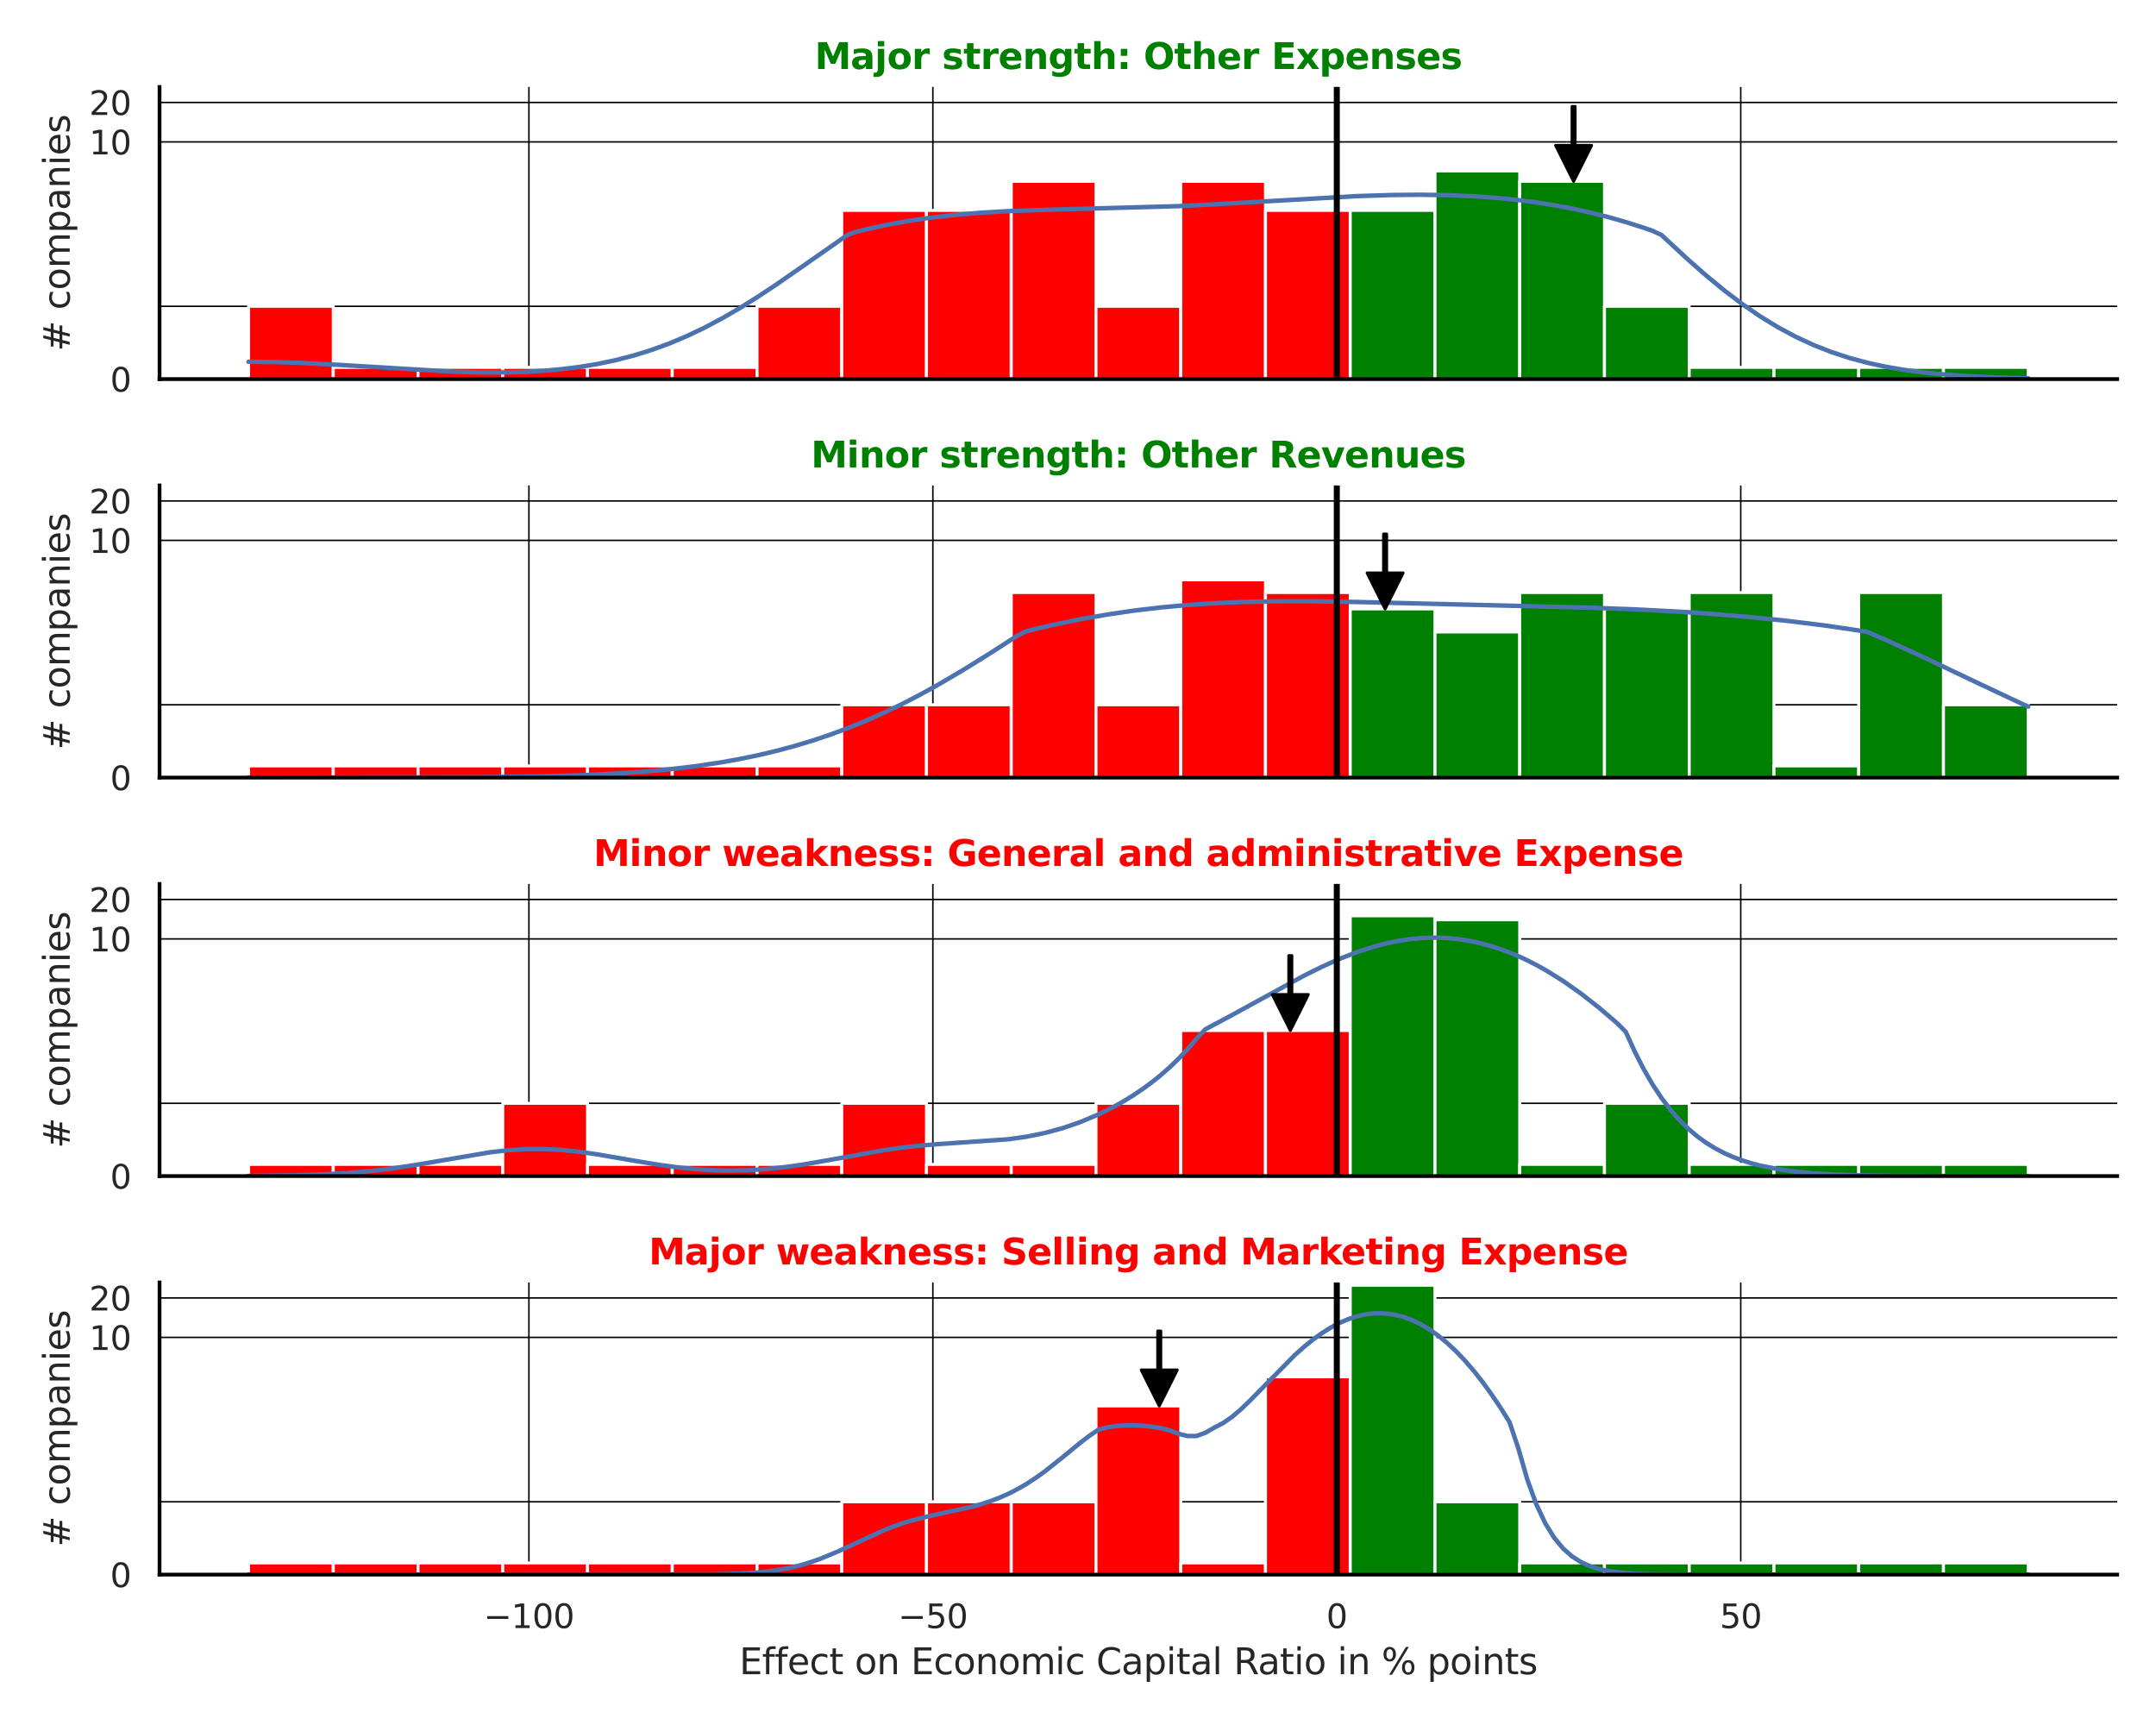<?xml version="1.0" encoding="utf-8" standalone="no"?>
<!DOCTYPE svg PUBLIC "-//W3C//DTD SVG 1.1//EN"
  "http://www.w3.org/Graphics/SVG/1.1/DTD/svg11.dtd">
<svg xmlns:xlink="http://www.w3.org/1999/xlink" width="720pt" height="576pt" viewBox="0 0 720 576" xmlns="http://www.w3.org/2000/svg" version="1.1">
 <defs>
  <style type="text/css">*{stroke-linejoin: round; stroke-linecap: butt}</style>
 </defs>
 <g id="figure_1">
  <g id="patch_1">
   <path d="M 0 576 
L 720 576 
L 720 0 
L 0 0 
z
" style="fill: #ffffff"/>
  </g>
  <g id="axes_1">
   <g id="patch_2">
    <path d="M 53.28 126.585 
L 707.04 126.585 
L 707.04 29.04 
L 53.28 29.04 
z
" style="fill: #ffffff"/>
   </g>
   <g id="matplotlib.axis_1">
    <g id="xtick_1">
     <g id="line2d_1">
      <path d="M 176.634 126.585 
L 176.634 29.04 
" clip-path="url(#p9ad32bc1ad)" style="fill: none; stroke: #000000; stroke-width: 0.5; stroke-linecap: round"/>
     </g>
    </g>
    <g id="xtick_2">
     <g id="line2d_2">
      <path d="M 311.532 126.585 
L 311.532 29.04 
" clip-path="url(#p9ad32bc1ad)" style="fill: none; stroke: #000000; stroke-width: 0.5; stroke-linecap: round"/>
     </g>
    </g>
    <g id="xtick_3">
     <g id="line2d_3">
      <path d="M 446.429 126.585 
L 446.429 29.04 
" clip-path="url(#p9ad32bc1ad)" style="fill: none; stroke: #000000; stroke-width: 0.5; stroke-linecap: round"/>
     </g>
    </g>
    <g id="xtick_4">
     <g id="line2d_4">
      <path d="M 581.327 126.585 
L 581.327 29.04 
" clip-path="url(#p9ad32bc1ad)" style="fill: none; stroke: #000000; stroke-width: 0.5; stroke-linecap: round"/>
     </g>
    </g>
   </g>
   <g id="matplotlib.axis_2">
    <g id="ytick_1">
     <g id="line2d_5">
      <path d="M 53.28 126.585 
L 707.04 126.585 
" clip-path="url(#p9ad32bc1ad)" style="fill: none; stroke: #000000; stroke-width: 0.5; stroke-linecap: round"/>
     </g>
     <g id="text_1">
      <!-- 0 -->
      <g style="fill: #262626" transform="translate(36.781 130.764) scale(0.11 -0.11)">
       <defs>
        <path id="DejaVuSans-30" d="M 2034 4250 
Q 1547 4250 1301 3770 
Q 1056 3291 1056 2328 
Q 1056 1369 1301 889 
Q 1547 409 2034 409 
Q 2525 409 2770 889 
Q 3016 1369 3016 2328 
Q 3016 3291 2770 3770 
Q 2525 4250 2034 4250 
z
M 2034 4750 
Q 2819 4750 3233 4129 
Q 3647 3509 3647 2328 
Q 3647 1150 3233 529 
Q 2819 -91 2034 -91 
Q 1250 -91 836 529 
Q 422 1150 422 2328 
Q 422 3509 836 4129 
Q 1250 4750 2034 4750 
z
" transform="scale(0.016)"/>
       </defs>
       <use xlink:href="#DejaVuSans-30"/>
      </g>
     </g>
    </g>
    <g id="ytick_2">
     <g id="line2d_6">
      <path d="M 53.28 47.38 
L 707.04 47.38 
" clip-path="url(#p9ad32bc1ad)" style="fill: none; stroke: #000000; stroke-width: 0.5; stroke-linecap: round"/>
     </g>
     <g id="text_2">
      <!-- 10 -->
      <g style="fill: #262626" transform="translate(29.782 51.559) scale(0.11 -0.11)">
       <defs>
        <path id="DejaVuSans-31" d="M 794 531 
L 1825 531 
L 1825 4091 
L 703 3866 
L 703 4441 
L 1819 4666 
L 2450 4666 
L 2450 531 
L 3481 531 
L 3481 0 
L 794 0 
L 794 531 
z
" transform="scale(0.016)"/>
       </defs>
       <use xlink:href="#DejaVuSans-31"/>
       <use xlink:href="#DejaVuSans-30" transform="translate(63.623 0)"/>
      </g>
     </g>
    </g>
    <g id="ytick_3">
     <g id="line2d_7">
      <path d="M 53.28 34.208 
L 707.04 34.208 
" clip-path="url(#p9ad32bc1ad)" style="fill: none; stroke: #000000; stroke-width: 0.5; stroke-linecap: round"/>
     </g>
     <g id="text_3">
      <!-- 20 -->
      <g style="fill: #262626" transform="translate(29.782 38.387) scale(0.11 -0.11)">
       <defs>
        <path id="DejaVuSans-32" d="M 1228 531 
L 3431 531 
L 3431 0 
L 469 0 
L 469 531 
Q 828 903 1448 1529 
Q 2069 2156 2228 2338 
Q 2531 2678 2651 2914 
Q 2772 3150 2772 3378 
Q 2772 3750 2511 3984 
Q 2250 4219 1831 4219 
Q 1534 4219 1204 4116 
Q 875 4013 500 3803 
L 500 4441 
Q 881 4594 1212 4672 
Q 1544 4750 1819 4750 
Q 2544 4750 2975 4387 
Q 3406 4025 3406 3419 
Q 3406 3131 3298 2873 
Q 3191 2616 2906 2266 
Q 2828 2175 2409 1742 
Q 1991 1309 1228 531 
z
" transform="scale(0.016)"/>
       </defs>
       <use xlink:href="#DejaVuSans-32"/>
       <use xlink:href="#DejaVuSans-30" transform="translate(63.623 0)"/>
      </g>
     </g>
    </g>
    <g id="ytick_4">
     <g id="line2d_8">
      <path d="M 53.28 102.275 
L 707.04 102.275 
" clip-path="url(#p9ad32bc1ad)" style="fill: none; stroke: #000000; stroke-width: 0.5; stroke-linecap: round"/>
     </g>
    </g>
    <g id="text_4">
     <!-- # companies -->
     <g style="fill: #262626" transform="translate(23.287 117.335) rotate(-90) scale(0.12 -0.12)">
      <defs>
       <path id="DejaVuSans-23" d="M 3272 2816 
L 2363 2816 
L 2100 1772 
L 3016 1772 
L 3272 2816 
z
M 2803 4594 
L 2478 3297 
L 3391 3297 
L 3719 4594 
L 4219 4594 
L 3897 3297 
L 4872 3297 
L 4872 2816 
L 3775 2816 
L 3519 1772 
L 4513 1772 
L 4513 1294 
L 3397 1294 
L 3072 0 
L 2572 0 
L 2894 1294 
L 1978 1294 
L 1656 0 
L 1153 0 
L 1478 1294 
L 494 1294 
L 494 1772 
L 1594 1772 
L 1856 2816 
L 850 2816 
L 850 3297 
L 1978 3297 
L 2297 4594 
L 2803 4594 
z
" transform="scale(0.016)"/>
       <path id="DejaVuSans-20" transform="scale(0.016)"/>
       <path id="DejaVuSans-63" d="M 3122 3366 
L 3122 2828 
Q 2878 2963 2633 3030 
Q 2388 3097 2138 3097 
Q 1578 3097 1268 2742 
Q 959 2388 959 1747 
Q 959 1106 1268 751 
Q 1578 397 2138 397 
Q 2388 397 2633 464 
Q 2878 531 3122 666 
L 3122 134 
Q 2881 22 2623 -34 
Q 2366 -91 2075 -91 
Q 1284 -91 818 406 
Q 353 903 353 1747 
Q 353 2603 823 3093 
Q 1294 3584 2113 3584 
Q 2378 3584 2631 3529 
Q 2884 3475 3122 3366 
z
" transform="scale(0.016)"/>
       <path id="DejaVuSans-6f" d="M 1959 3097 
Q 1497 3097 1228 2736 
Q 959 2375 959 1747 
Q 959 1119 1226 758 
Q 1494 397 1959 397 
Q 2419 397 2687 759 
Q 2956 1122 2956 1747 
Q 2956 2369 2687 2733 
Q 2419 3097 1959 3097 
z
M 1959 3584 
Q 2709 3584 3137 3096 
Q 3566 2609 3566 1747 
Q 3566 888 3137 398 
Q 2709 -91 1959 -91 
Q 1206 -91 779 398 
Q 353 888 353 1747 
Q 353 2609 779 3096 
Q 1206 3584 1959 3584 
z
" transform="scale(0.016)"/>
       <path id="DejaVuSans-6d" d="M 3328 2828 
Q 3544 3216 3844 3400 
Q 4144 3584 4550 3584 
Q 5097 3584 5394 3201 
Q 5691 2819 5691 2113 
L 5691 0 
L 5113 0 
L 5113 2094 
Q 5113 2597 4934 2840 
Q 4756 3084 4391 3084 
Q 3944 3084 3684 2787 
Q 3425 2491 3425 1978 
L 3425 0 
L 2847 0 
L 2847 2094 
Q 2847 2600 2669 2842 
Q 2491 3084 2119 3084 
Q 1678 3084 1418 2786 
Q 1159 2488 1159 1978 
L 1159 0 
L 581 0 
L 581 3500 
L 1159 3500 
L 1159 2956 
Q 1356 3278 1631 3431 
Q 1906 3584 2284 3584 
Q 2666 3584 2933 3390 
Q 3200 3197 3328 2828 
z
" transform="scale(0.016)"/>
       <path id="DejaVuSans-70" d="M 1159 525 
L 1159 -1331 
L 581 -1331 
L 581 3500 
L 1159 3500 
L 1159 2969 
Q 1341 3281 1617 3432 
Q 1894 3584 2278 3584 
Q 2916 3584 3314 3078 
Q 3713 2572 3713 1747 
Q 3713 922 3314 415 
Q 2916 -91 2278 -91 
Q 1894 -91 1617 61 
Q 1341 213 1159 525 
z
M 3116 1747 
Q 3116 2381 2855 2742 
Q 2594 3103 2138 3103 
Q 1681 3103 1420 2742 
Q 1159 2381 1159 1747 
Q 1159 1113 1420 752 
Q 1681 391 2138 391 
Q 2594 391 2855 752 
Q 3116 1113 3116 1747 
z
" transform="scale(0.016)"/>
       <path id="DejaVuSans-61" d="M 2194 1759 
Q 1497 1759 1228 1600 
Q 959 1441 959 1056 
Q 959 750 1161 570 
Q 1363 391 1709 391 
Q 2188 391 2477 730 
Q 2766 1069 2766 1631 
L 2766 1759 
L 2194 1759 
z
M 3341 1997 
L 3341 0 
L 2766 0 
L 2766 531 
Q 2569 213 2275 61 
Q 1981 -91 1556 -91 
Q 1019 -91 701 211 
Q 384 513 384 1019 
Q 384 1609 779 1909 
Q 1175 2209 1959 2209 
L 2766 2209 
L 2766 2266 
Q 2766 2663 2505 2880 
Q 2244 3097 1772 3097 
Q 1472 3097 1187 3025 
Q 903 2953 641 2809 
L 641 3341 
Q 956 3463 1253 3523 
Q 1550 3584 1831 3584 
Q 2591 3584 2966 3190 
Q 3341 2797 3341 1997 
z
" transform="scale(0.016)"/>
       <path id="DejaVuSans-6e" d="M 3513 2113 
L 3513 0 
L 2938 0 
L 2938 2094 
Q 2938 2591 2744 2837 
Q 2550 3084 2163 3084 
Q 1697 3084 1428 2787 
Q 1159 2491 1159 1978 
L 1159 0 
L 581 0 
L 581 3500 
L 1159 3500 
L 1159 2956 
Q 1366 3272 1645 3428 
Q 1925 3584 2291 3584 
Q 2894 3584 3203 3211 
Q 3513 2838 3513 2113 
z
" transform="scale(0.016)"/>
       <path id="DejaVuSans-69" d="M 603 3500 
L 1178 3500 
L 1178 0 
L 603 0 
L 603 3500 
z
M 603 4863 
L 1178 4863 
L 1178 4134 
L 603 4134 
L 603 4863 
z
" transform="scale(0.016)"/>
       <path id="DejaVuSans-65" d="M 3597 1894 
L 3597 1613 
L 953 1613 
Q 991 1019 1311 708 
Q 1631 397 2203 397 
Q 2534 397 2845 478 
Q 3156 559 3463 722 
L 3463 178 
Q 3153 47 2828 -22 
Q 2503 -91 2169 -91 
Q 1331 -91 842 396 
Q 353 884 353 1716 
Q 353 2575 817 3079 
Q 1281 3584 2069 3584 
Q 2775 3584 3186 3129 
Q 3597 2675 3597 1894 
z
M 3022 2063 
Q 3016 2534 2758 2815 
Q 2500 3097 2075 3097 
Q 1594 3097 1305 2825 
Q 1016 2553 972 2059 
L 3022 2063 
z
" transform="scale(0.016)"/>
       <path id="DejaVuSans-73" d="M 2834 3397 
L 2834 2853 
Q 2591 2978 2328 3040 
Q 2066 3103 1784 3103 
Q 1356 3103 1142 2972 
Q 928 2841 928 2578 
Q 928 2378 1081 2264 
Q 1234 2150 1697 2047 
L 1894 2003 
Q 2506 1872 2764 1633 
Q 3022 1394 3022 966 
Q 3022 478 2636 193 
Q 2250 -91 1575 -91 
Q 1294 -91 989 -36 
Q 684 19 347 128 
L 347 722 
Q 666 556 975 473 
Q 1284 391 1588 391 
Q 1994 391 2212 530 
Q 2431 669 2431 922 
Q 2431 1156 2273 1281 
Q 2116 1406 1581 1522 
L 1381 1569 
Q 847 1681 609 1914 
Q 372 2147 372 2553 
Q 372 3047 722 3315 
Q 1072 3584 1716 3584 
Q 2034 3584 2315 3537 
Q 2597 3491 2834 3397 
z
" transform="scale(0.016)"/>
      </defs>
      <use xlink:href="#DejaVuSans-23"/>
      <use xlink:href="#DejaVuSans-20" transform="translate(83.789 0)"/>
      <use xlink:href="#DejaVuSans-63" transform="translate(115.576 0)"/>
      <use xlink:href="#DejaVuSans-6f" transform="translate(170.557 0)"/>
      <use xlink:href="#DejaVuSans-6d" transform="translate(231.738 0)"/>
      <use xlink:href="#DejaVuSans-70" transform="translate(329.15 0)"/>
      <use xlink:href="#DejaVuSans-61" transform="translate(392.627 0)"/>
      <use xlink:href="#DejaVuSans-6e" transform="translate(453.906 0)"/>
      <use xlink:href="#DejaVuSans-69" transform="translate(517.285 0)"/>
      <use xlink:href="#DejaVuSans-65" transform="translate(545.068 0)"/>
      <use xlink:href="#DejaVuSans-73" transform="translate(606.592 0)"/>
     </g>
    </g>
   </g>
   <g id="patch_3">
    <path d="M 82.996 126.585 
L 111.298 126.585 
L 111.298 102.275 
L 82.996 102.275 
z
" clip-path="url(#p9ad32bc1ad)" style="fill: #ff0000; stroke: #ffffff; stroke-linejoin: miter"/>
   </g>
   <g id="patch_4">
    <path d="M 111.298 126.585 
L 139.599 126.585 
L 139.599 122.672 
L 111.298 122.672 
z
" clip-path="url(#p9ad32bc1ad)" style="fill: #ff0000; stroke: #ffffff; stroke-linejoin: miter"/>
   </g>
   <g id="patch_5">
    <path d="M 139.599 126.585 
L 167.9 126.585 
L 167.9 122.672 
L 139.599 122.672 
z
" clip-path="url(#p9ad32bc1ad)" style="fill: #ff0000; stroke: #ffffff; stroke-linejoin: miter"/>
   </g>
   <g id="patch_6">
    <path d="M 167.9 126.585 
L 196.202 126.585 
L 196.202 122.672 
L 167.9 122.672 
z
" clip-path="url(#p9ad32bc1ad)" style="fill: #ff0000; stroke: #ffffff; stroke-linejoin: miter"/>
   </g>
   <g id="patch_7">
    <path d="M 196.202 126.585 
L 224.503 126.585 
L 224.503 122.672 
L 196.202 122.672 
z
" clip-path="url(#p9ad32bc1ad)" style="fill: #ff0000; stroke: #ffffff; stroke-linejoin: miter"/>
   </g>
   <g id="patch_8">
    <path d="M 224.503 126.585 
L 252.804 126.585 
L 252.804 122.672 
L 224.503 122.672 
z
" clip-path="url(#p9ad32bc1ad)" style="fill: #ff0000; stroke: #ffffff; stroke-linejoin: miter"/>
   </g>
   <g id="patch_9">
    <path d="M 252.804 126.585 
L 281.105 126.585 
L 281.105 102.275 
L 252.804 102.275 
z
" clip-path="url(#p9ad32bc1ad)" style="fill: #ff0000; stroke: #ffffff; stroke-linejoin: miter"/>
   </g>
   <g id="patch_10">
    <path d="M 281.105 126.585 
L 309.407 126.585 
L 309.407 70.26 
L 281.105 70.26 
z
" clip-path="url(#p9ad32bc1ad)" style="fill: #ff0000; stroke: #ffffff; stroke-linejoin: miter"/>
   </g>
   <g id="patch_11">
    <path d="M 309.407 126.585 
L 337.708 126.585 
L 337.708 70.26 
L 309.407 70.26 
z
" clip-path="url(#p9ad32bc1ad)" style="fill: #ff0000; stroke: #ffffff; stroke-linejoin: miter"/>
   </g>
   <g id="patch_12">
    <path d="M 337.708 126.585 
L 366.009 126.585 
L 366.009 60.552 
L 337.708 60.552 
z
" clip-path="url(#p9ad32bc1ad)" style="fill: #ff0000; stroke: #ffffff; stroke-linejoin: miter"/>
   </g>
   <g id="patch_13">
    <path d="M 366.009 126.585 
L 394.311 126.585 
L 394.311 102.275 
L 366.009 102.275 
z
" clip-path="url(#p9ad32bc1ad)" style="fill: #ff0000; stroke: #ffffff; stroke-linejoin: miter"/>
   </g>
   <g id="patch_14">
    <path d="M 394.311 126.585 
L 422.612 126.585 
L 422.612 60.552 
L 394.311 60.552 
z
" clip-path="url(#p9ad32bc1ad)" style="fill: #ff0000; stroke: #ffffff; stroke-linejoin: miter"/>
   </g>
   <g id="patch_15">
    <path d="M 422.612 126.585 
L 450.913 126.585 
L 450.913 70.26 
L 422.612 70.26 
z
" clip-path="url(#p9ad32bc1ad)" style="fill: #ff0000; stroke: #ffffff; stroke-linejoin: miter"/>
   </g>
   <g id="patch_16">
    <path d="M 450.913 126.585 
L 479.215 126.585 
L 479.215 70.26 
L 450.913 70.26 
z
" clip-path="url(#p9ad32bc1ad)" style="fill: #008000; stroke: #ffffff; stroke-linejoin: miter"/>
   </g>
   <g id="patch_17">
    <path d="M 479.215 126.585 
L 507.516 126.585 
L 507.516 57.088 
L 479.215 57.088 
z
" clip-path="url(#p9ad32bc1ad)" style="fill: #008000; stroke: #ffffff; stroke-linejoin: miter"/>
   </g>
   <g id="patch_18">
    <path d="M 507.516 126.585 
L 535.817 126.585 
L 535.817 60.552 
L 507.516 60.552 
z
" clip-path="url(#p9ad32bc1ad)" style="fill: #008000; stroke: #ffffff; stroke-linejoin: miter"/>
   </g>
   <g id="patch_19">
    <path d="M 535.817 126.585 
L 564.118 126.585 
L 564.118 102.275 
L 535.817 102.275 
z
" clip-path="url(#p9ad32bc1ad)" style="fill: #008000; stroke: #ffffff; stroke-linejoin: miter"/>
   </g>
   <g id="patch_20">
    <path d="M 564.118 126.585 
L 592.42 126.585 
L 592.42 122.672 
L 564.118 122.672 
z
" clip-path="url(#p9ad32bc1ad)" style="fill: #008000; stroke: #ffffff; stroke-linejoin: miter"/>
   </g>
   <g id="patch_21">
    <path d="M 592.42 126.585 
L 620.721 126.585 
L 620.721 122.672 
L 592.42 122.672 
z
" clip-path="url(#p9ad32bc1ad)" style="fill: #008000; stroke: #ffffff; stroke-linejoin: miter"/>
   </g>
   <g id="patch_22">
    <path d="M 620.721 126.585 
L 649.022 126.585 
L 649.022 122.672 
L 620.721 122.672 
z
" clip-path="url(#p9ad32bc1ad)" style="fill: #008000; stroke: #ffffff; stroke-linejoin: miter"/>
   </g>
   <g id="patch_23">
    <path d="M 649.022 126.585 
L 677.324 126.585 
L 677.324 122.672 
L 649.022 122.672 
z
" clip-path="url(#p9ad32bc1ad)" style="fill: #008000; stroke: #ffffff; stroke-linejoin: miter"/>
   </g>
   <g id="line2d_9">
    <path d="M 82.996 120.807 
L 91.956 120.905 
L 100.916 121.194 
L 112.862 121.814 
L 151.687 124.14 
L 160.647 124.368 
L 169.607 124.347 
L 175.58 124.161 
L 181.553 123.813 
L 187.526 123.278 
L 193.499 122.533 
L 199.473 121.55 
L 205.446 120.304 
L 211.419 118.769 
L 217.392 116.924 
L 223.365 114.752 
L 229.338 112.243 
L 235.311 109.397 
L 241.285 106.224 
L 247.258 102.748 
L 253.231 99.004 
L 259.204 95.043 
L 268.164 88.833 
L 283.097 78.396 
L 286.083 77.358 
L 292.056 75.95 
L 298.029 74.728 
L 304.002 73.681 
L 309.976 72.799 
L 318.935 71.757 
L 327.895 71.009 
L 336.855 70.497 
L 348.801 70.075 
L 393.6 68.834 
L 408.532 68.053 
L 453.331 65.475 
L 465.277 65.111 
L 474.237 65.03 
L 483.197 65.157 
L 492.156 65.531 
L 501.116 66.192 
L 507.089 66.811 
L 513.062 67.586 
L 519.035 68.527 
L 525.009 69.644 
L 530.982 70.947 
L 536.955 72.443 
L 542.928 74.141 
L 548.901 76.048 
L 551.888 77.081 
L 554.874 78.484 
L 563.834 86.782 
L 569.807 92.024 
L 575.78 96.942 
L 581.753 101.475 
L 587.727 105.583 
L 593.7 109.242 
L 599.673 112.449 
L 605.646 115.213 
L 611.619 117.557 
L 617.592 119.513 
L 623.565 121.12 
L 629.539 122.418 
L 635.512 123.451 
L 641.485 124.26 
L 647.458 124.884 
L 656.418 125.548 
L 665.377 125.972 
L 677.324 126.296 
L 677.324 126.296 
" clip-path="url(#p9ad32bc1ad)" style="fill: none; stroke: #4c72b0; stroke-width: 1.5; stroke-linecap: round"/>
   </g>
   <g id="line2d_10">
    <path d="M 446.429 126.585 
L 446.429 29.04 
" clip-path="url(#p9ad32bc1ad)" style="fill: none; stroke: #000000; stroke-width: 2; stroke-linecap: round"/>
   </g>
   <g id="patch_24">
    <path d="M 53.28 126.585 
L 53.28 29.04 
" style="fill: none; stroke: #000000; stroke-width: 1.25; stroke-linejoin: miter; stroke-linecap: square"/>
   </g>
   <g id="patch_25">
    <path d="M 53.28 126.585 
L 707.04 126.585 
" style="fill: none; stroke: #000000; stroke-width: 1.25; stroke-linejoin: miter; stroke-linecap: square"/>
   </g>
   <g id="patch_26">
    <path d="M 526.006 35.552 
Q 526.006 42.051 526.006 48.55 
L 531.506 48.55 
Q 528.506 54.551 525.506 60.552 
Q 522.506 54.551 519.506 48.55 
L 525.006 48.55 
Q 525.006 42.051 525.006 35.552 
L 526.006 35.552 
z
" style="stroke: #000000; stroke-linecap: round"/>
   </g>
   <g id="text_5">
    <!-- Major strength: Other Expenses -->
    <g style="fill: #008000" transform="translate(272.08 23.04) scale(0.12 -0.12)">
     <defs>
      <path id="DejaVuSans-Bold-4d" d="M 588 4666 
L 2119 4666 
L 3181 2169 
L 4250 4666 
L 5778 4666 
L 5778 0 
L 4641 0 
L 4641 3413 
L 3566 897 
L 2803 897 
L 1728 3413 
L 1728 0 
L 588 0 
L 588 4666 
z
" transform="scale(0.016)"/>
      <path id="DejaVuSans-Bold-61" d="M 2106 1575 
Q 1756 1575 1579 1456 
Q 1403 1338 1403 1106 
Q 1403 894 1545 773 
Q 1688 653 1941 653 
Q 2256 653 2472 879 
Q 2688 1106 2688 1447 
L 2688 1575 
L 2106 1575 
z
M 3816 1997 
L 3816 0 
L 2688 0 
L 2688 519 
Q 2463 200 2181 54 
Q 1900 -91 1497 -91 
Q 953 -91 614 226 
Q 275 544 275 1050 
Q 275 1666 698 1953 
Q 1122 2241 2028 2241 
L 2688 2241 
L 2688 2328 
Q 2688 2594 2478 2717 
Q 2269 2841 1825 2841 
Q 1466 2841 1156 2769 
Q 847 2697 581 2553 
L 581 3406 
Q 941 3494 1303 3539 
Q 1666 3584 2028 3584 
Q 2975 3584 3395 3211 
Q 3816 2838 3816 1997 
z
" transform="scale(0.016)"/>
      <path id="DejaVuSans-Bold-6a" d="M 538 3500 
L 1656 3500 
L 1656 63 
Q 1656 -641 1318 -1011 
Q 981 -1381 341 -1381 
L -213 -1381 
L -213 -647 
L -19 -647 
Q 300 -647 419 -503 
Q 538 -359 538 63 
L 538 3500 
z
M 538 4863 
L 1656 4863 
L 1656 3950 
L 538 3950 
L 538 4863 
z
" transform="scale(0.016)"/>
      <path id="DejaVuSans-Bold-6f" d="M 2203 2784 
Q 1831 2784 1636 2517 
Q 1441 2250 1441 1747 
Q 1441 1244 1636 976 
Q 1831 709 2203 709 
Q 2569 709 2762 976 
Q 2956 1244 2956 1747 
Q 2956 2250 2762 2517 
Q 2569 2784 2203 2784 
z
M 2203 3584 
Q 3106 3584 3614 3096 
Q 4122 2609 4122 1747 
Q 4122 884 3614 396 
Q 3106 -91 2203 -91 
Q 1297 -91 786 396 
Q 275 884 275 1747 
Q 275 2609 786 3096 
Q 1297 3584 2203 3584 
z
" transform="scale(0.016)"/>
      <path id="DejaVuSans-Bold-72" d="M 3138 2547 
Q 2991 2616 2845 2648 
Q 2700 2681 2553 2681 
Q 2122 2681 1889 2404 
Q 1656 2128 1656 1613 
L 1656 0 
L 538 0 
L 538 3500 
L 1656 3500 
L 1656 2925 
Q 1872 3269 2151 3426 
Q 2431 3584 2822 3584 
Q 2878 3584 2943 3579 
Q 3009 3575 3134 3559 
L 3138 2547 
z
" transform="scale(0.016)"/>
      <path id="DejaVuSans-Bold-20" transform="scale(0.016)"/>
      <path id="DejaVuSans-Bold-73" d="M 3272 3391 
L 3272 2541 
Q 2913 2691 2578 2766 
Q 2244 2841 1947 2841 
Q 1628 2841 1473 2761 
Q 1319 2681 1319 2516 
Q 1319 2381 1436 2309 
Q 1553 2238 1856 2203 
L 2053 2175 
Q 2913 2066 3209 1816 
Q 3506 1566 3506 1031 
Q 3506 472 3093 190 
Q 2681 -91 1863 -91 
Q 1516 -91 1145 -36 
Q 775 19 384 128 
L 384 978 
Q 719 816 1070 734 
Q 1422 653 1784 653 
Q 2113 653 2278 743 
Q 2444 834 2444 1013 
Q 2444 1163 2330 1236 
Q 2216 1309 1875 1350 
L 1678 1375 
Q 931 1469 631 1722 
Q 331 1975 331 2491 
Q 331 3047 712 3315 
Q 1094 3584 1881 3584 
Q 2191 3584 2531 3537 
Q 2872 3491 3272 3391 
z
" transform="scale(0.016)"/>
      <path id="DejaVuSans-Bold-74" d="M 1759 4494 
L 1759 3500 
L 2913 3500 
L 2913 2700 
L 1759 2700 
L 1759 1216 
Q 1759 972 1856 886 
Q 1953 800 2241 800 
L 2816 800 
L 2816 0 
L 1856 0 
Q 1194 0 917 276 
Q 641 553 641 1216 
L 641 2700 
L 84 2700 
L 84 3500 
L 641 3500 
L 641 4494 
L 1759 4494 
z
" transform="scale(0.016)"/>
      <path id="DejaVuSans-Bold-65" d="M 4031 1759 
L 4031 1441 
L 1416 1441 
Q 1456 1047 1700 850 
Q 1944 653 2381 653 
Q 2734 653 3104 758 
Q 3475 863 3866 1075 
L 3866 213 
Q 3469 63 3072 -14 
Q 2675 -91 2278 -91 
Q 1328 -91 801 392 
Q 275 875 275 1747 
Q 275 2603 792 3093 
Q 1309 3584 2216 3584 
Q 3041 3584 3536 3087 
Q 4031 2591 4031 1759 
z
M 2881 2131 
Q 2881 2450 2695 2645 
Q 2509 2841 2209 2841 
Q 1884 2841 1681 2658 
Q 1478 2475 1428 2131 
L 2881 2131 
z
" transform="scale(0.016)"/>
      <path id="DejaVuSans-Bold-6e" d="M 4056 2131 
L 4056 0 
L 2931 0 
L 2931 347 
L 2931 1631 
Q 2931 2084 2911 2256 
Q 2891 2428 2841 2509 
Q 2775 2619 2662 2680 
Q 2550 2741 2406 2741 
Q 2056 2741 1856 2470 
Q 1656 2200 1656 1722 
L 1656 0 
L 538 0 
L 538 3500 
L 1656 3500 
L 1656 2988 
Q 1909 3294 2193 3439 
Q 2478 3584 2822 3584 
Q 3428 3584 3742 3212 
Q 4056 2841 4056 2131 
z
" transform="scale(0.016)"/>
      <path id="DejaVuSans-Bold-67" d="M 2919 594 
Q 2688 288 2409 144 
Q 2131 0 1766 0 
Q 1125 0 706 504 
Q 288 1009 288 1791 
Q 288 2575 706 3076 
Q 1125 3578 1766 3578 
Q 2131 3578 2409 3434 
Q 2688 3291 2919 2981 
L 2919 3500 
L 4044 3500 
L 4044 353 
Q 4044 -491 3511 -936 
Q 2978 -1381 1966 -1381 
Q 1638 -1381 1331 -1331 
Q 1025 -1281 716 -1178 
L 716 -306 
Q 1009 -475 1290 -558 
Q 1572 -641 1856 -641 
Q 2406 -641 2662 -400 
Q 2919 -159 2919 353 
L 2919 594 
z
M 2181 2772 
Q 1834 2772 1640 2515 
Q 1447 2259 1447 1791 
Q 1447 1309 1634 1061 
Q 1822 813 2181 813 
Q 2531 813 2725 1069 
Q 2919 1325 2919 1791 
Q 2919 2259 2725 2515 
Q 2531 2772 2181 2772 
z
" transform="scale(0.016)"/>
      <path id="DejaVuSans-Bold-68" d="M 4056 2131 
L 4056 0 
L 2931 0 
L 2931 347 
L 2931 1625 
Q 2931 2084 2911 2256 
Q 2891 2428 2841 2509 
Q 2775 2619 2662 2680 
Q 2550 2741 2406 2741 
Q 2056 2741 1856 2470 
Q 1656 2200 1656 1722 
L 1656 0 
L 538 0 
L 538 4863 
L 1656 4863 
L 1656 2988 
Q 1909 3294 2193 3439 
Q 2478 3584 2822 3584 
Q 3428 3584 3742 3212 
Q 4056 2841 4056 2131 
z
" transform="scale(0.016)"/>
      <path id="DejaVuSans-Bold-3a" d="M 716 3500 
L 1844 3500 
L 1844 2291 
L 716 2291 
L 716 3500 
z
M 716 1209 
L 1844 1209 
L 1844 0 
L 716 0 
L 716 1209 
z
" transform="scale(0.016)"/>
      <path id="DejaVuSans-Bold-4f" d="M 2719 3878 
Q 2169 3878 1866 3472 
Q 1563 3066 1563 2328 
Q 1563 1594 1866 1187 
Q 2169 781 2719 781 
Q 3272 781 3575 1187 
Q 3878 1594 3878 2328 
Q 3878 3066 3575 3472 
Q 3272 3878 2719 3878 
z
M 2719 4750 
Q 3844 4750 4481 4106 
Q 5119 3463 5119 2328 
Q 5119 1197 4481 553 
Q 3844 -91 2719 -91 
Q 1597 -91 958 553 
Q 319 1197 319 2328 
Q 319 3463 958 4106 
Q 1597 4750 2719 4750 
z
" transform="scale(0.016)"/>
      <path id="DejaVuSans-Bold-45" d="M 588 4666 
L 3834 4666 
L 3834 3756 
L 1791 3756 
L 1791 2888 
L 3713 2888 
L 3713 1978 
L 1791 1978 
L 1791 909 
L 3903 909 
L 3903 0 
L 588 0 
L 588 4666 
z
" transform="scale(0.016)"/>
      <path id="DejaVuSans-Bold-78" d="M 1422 1791 
L 159 3500 
L 1344 3500 
L 2059 2463 
L 2784 3500 
L 3969 3500 
L 2706 1797 
L 4031 0 
L 2847 0 
L 2059 1106 
L 1281 0 
L 97 0 
L 1422 1791 
z
" transform="scale(0.016)"/>
      <path id="DejaVuSans-Bold-70" d="M 1656 506 
L 1656 -1331 
L 538 -1331 
L 538 3500 
L 1656 3500 
L 1656 2988 
Q 1888 3294 2169 3439 
Q 2450 3584 2816 3584 
Q 3463 3584 3878 3070 
Q 4294 2556 4294 1747 
Q 4294 938 3878 423 
Q 3463 -91 2816 -91 
Q 2450 -91 2169 54 
Q 1888 200 1656 506 
z
M 2400 2772 
Q 2041 2772 1848 2508 
Q 1656 2244 1656 1747 
Q 1656 1250 1848 986 
Q 2041 722 2400 722 
Q 2759 722 2948 984 
Q 3138 1247 3138 1747 
Q 3138 2247 2948 2509 
Q 2759 2772 2400 2772 
z
" transform="scale(0.016)"/>
     </defs>
     <use xlink:href="#DejaVuSans-Bold-4d"/>
     <use xlink:href="#DejaVuSans-Bold-61" transform="translate(99.512 0)"/>
     <use xlink:href="#DejaVuSans-Bold-6a" transform="translate(166.992 0)"/>
     <use xlink:href="#DejaVuSans-Bold-6f" transform="translate(201.27 0)"/>
     <use xlink:href="#DejaVuSans-Bold-72" transform="translate(269.971 0)"/>
     <use xlink:href="#DejaVuSans-Bold-20" transform="translate(319.287 0)"/>
     <use xlink:href="#DejaVuSans-Bold-73" transform="translate(354.102 0)"/>
     <use xlink:href="#DejaVuSans-Bold-74" transform="translate(413.623 0)"/>
     <use xlink:href="#DejaVuSans-Bold-72" transform="translate(461.426 0)"/>
     <use xlink:href="#DejaVuSans-Bold-65" transform="translate(510.742 0)"/>
     <use xlink:href="#DejaVuSans-Bold-6e" transform="translate(578.564 0)"/>
     <use xlink:href="#DejaVuSans-Bold-67" transform="translate(649.756 0)"/>
     <use xlink:href="#DejaVuSans-Bold-74" transform="translate(721.338 0)"/>
     <use xlink:href="#DejaVuSans-Bold-68" transform="translate(769.141 0)"/>
     <use xlink:href="#DejaVuSans-Bold-3a" transform="translate(840.332 0)"/>
     <use xlink:href="#DejaVuSans-Bold-20" transform="translate(880.322 0)"/>
     <use xlink:href="#DejaVuSans-Bold-4f" transform="translate(915.137 0)"/>
     <use xlink:href="#DejaVuSans-Bold-74" transform="translate(1000.146 0)"/>
     <use xlink:href="#DejaVuSans-Bold-68" transform="translate(1047.949 0)"/>
     <use xlink:href="#DejaVuSans-Bold-65" transform="translate(1119.141 0)"/>
     <use xlink:href="#DejaVuSans-Bold-72" transform="translate(1186.963 0)"/>
     <use xlink:href="#DejaVuSans-Bold-20" transform="translate(1236.279 0)"/>
     <use xlink:href="#DejaVuSans-Bold-45" transform="translate(1271.094 0)"/>
     <use xlink:href="#DejaVuSans-Bold-78" transform="translate(1339.404 0)"/>
     <use xlink:href="#DejaVuSans-Bold-70" transform="translate(1403.906 0)"/>
     <use xlink:href="#DejaVuSans-Bold-65" transform="translate(1475.488 0)"/>
     <use xlink:href="#DejaVuSans-Bold-6e" transform="translate(1543.311 0)"/>
     <use xlink:href="#DejaVuSans-Bold-73" transform="translate(1614.502 0)"/>
     <use xlink:href="#DejaVuSans-Bold-65" transform="translate(1674.023 0)"/>
     <use xlink:href="#DejaVuSans-Bold-73" transform="translate(1741.846 0)"/>
    </g>
   </g>
  </g>
  <g id="axes_2">
   <g id="patch_27">
    <path d="M 53.28 259.65 
L 707.04 259.65 
L 707.04 162.105 
L 53.28 162.105 
z
" style="fill: #ffffff"/>
   </g>
   <g id="matplotlib.axis_3">
    <g id="xtick_5">
     <g id="line2d_11">
      <path d="M 176.634 259.65 
L 176.634 162.105 
" clip-path="url(#p0137bf3959)" style="fill: none; stroke: #000000; stroke-width: 0.5; stroke-linecap: round"/>
     </g>
    </g>
    <g id="xtick_6">
     <g id="line2d_12">
      <path d="M 311.532 259.65 
L 311.532 162.105 
" clip-path="url(#p0137bf3959)" style="fill: none; stroke: #000000; stroke-width: 0.5; stroke-linecap: round"/>
     </g>
    </g>
    <g id="xtick_7">
     <g id="line2d_13">
      <path d="M 446.429 259.65 
L 446.429 162.105 
" clip-path="url(#p0137bf3959)" style="fill: none; stroke: #000000; stroke-width: 0.5; stroke-linecap: round"/>
     </g>
    </g>
    <g id="xtick_8">
     <g id="line2d_14">
      <path d="M 581.327 259.65 
L 581.327 162.105 
" clip-path="url(#p0137bf3959)" style="fill: none; stroke: #000000; stroke-width: 0.5; stroke-linecap: round"/>
     </g>
    </g>
   </g>
   <g id="matplotlib.axis_4">
    <g id="ytick_5">
     <g id="line2d_15">
      <path d="M 53.28 259.65 
L 707.04 259.65 
" clip-path="url(#p0137bf3959)" style="fill: none; stroke: #000000; stroke-width: 0.5; stroke-linecap: round"/>
     </g>
     <g id="text_6">
      <!-- 0 -->
      <g style="fill: #262626" transform="translate(36.781 263.829) scale(0.11 -0.11)">
       <use xlink:href="#DejaVuSans-30"/>
      </g>
     </g>
    </g>
    <g id="ytick_6">
     <g id="line2d_16">
      <path d="M 53.28 180.445 
L 707.04 180.445 
" clip-path="url(#p0137bf3959)" style="fill: none; stroke: #000000; stroke-width: 0.5; stroke-linecap: round"/>
     </g>
     <g id="text_7">
      <!-- 10 -->
      <g style="fill: #262626" transform="translate(29.782 184.624) scale(0.11 -0.11)">
       <use xlink:href="#DejaVuSans-31"/>
       <use xlink:href="#DejaVuSans-30" transform="translate(63.623 0)"/>
      </g>
     </g>
    </g>
    <g id="ytick_7">
     <g id="line2d_17">
      <path d="M 53.28 167.273 
L 707.04 167.273 
" clip-path="url(#p0137bf3959)" style="fill: none; stroke: #000000; stroke-width: 0.5; stroke-linecap: round"/>
     </g>
     <g id="text_8">
      <!-- 20 -->
      <g style="fill: #262626" transform="translate(29.782 171.452) scale(0.11 -0.11)">
       <use xlink:href="#DejaVuSans-32"/>
       <use xlink:href="#DejaVuSans-30" transform="translate(63.623 0)"/>
      </g>
     </g>
    </g>
    <g id="ytick_8">
     <g id="line2d_18">
      <path d="M 53.28 235.34 
L 707.04 235.34 
" clip-path="url(#p0137bf3959)" style="fill: none; stroke: #000000; stroke-width: 0.5; stroke-linecap: round"/>
     </g>
    </g>
    <g id="text_9">
     <!-- # companies -->
     <g style="fill: #262626" transform="translate(23.287 250.4) rotate(-90) scale(0.12 -0.12)">
      <use xlink:href="#DejaVuSans-23"/>
      <use xlink:href="#DejaVuSans-20" transform="translate(83.789 0)"/>
      <use xlink:href="#DejaVuSans-63" transform="translate(115.576 0)"/>
      <use xlink:href="#DejaVuSans-6f" transform="translate(170.557 0)"/>
      <use xlink:href="#DejaVuSans-6d" transform="translate(231.738 0)"/>
      <use xlink:href="#DejaVuSans-70" transform="translate(329.15 0)"/>
      <use xlink:href="#DejaVuSans-61" transform="translate(392.627 0)"/>
      <use xlink:href="#DejaVuSans-6e" transform="translate(453.906 0)"/>
      <use xlink:href="#DejaVuSans-69" transform="translate(517.285 0)"/>
      <use xlink:href="#DejaVuSans-65" transform="translate(545.068 0)"/>
      <use xlink:href="#DejaVuSans-73" transform="translate(606.592 0)"/>
     </g>
    </g>
   </g>
   <g id="patch_28">
    <path d="M 82.996 259.65 
L 111.298 259.65 
L 111.298 255.737 
L 82.996 255.737 
z
" clip-path="url(#p0137bf3959)" style="fill: #ff0000; stroke: #ffffff; stroke-linejoin: miter"/>
   </g>
   <g id="patch_29">
    <path d="M 111.298 259.65 
L 139.599 259.65 
L 139.599 255.737 
L 111.298 255.737 
z
" clip-path="url(#p0137bf3959)" style="fill: #ff0000; stroke: #ffffff; stroke-linejoin: miter"/>
   </g>
   <g id="patch_30">
    <path d="M 139.599 259.65 
L 167.9 259.65 
L 167.9 255.737 
L 139.599 255.737 
z
" clip-path="url(#p0137bf3959)" style="fill: #ff0000; stroke: #ffffff; stroke-linejoin: miter"/>
   </g>
   <g id="patch_31">
    <path d="M 167.9 259.65 
L 196.202 259.65 
L 196.202 255.737 
L 167.9 255.737 
z
" clip-path="url(#p0137bf3959)" style="fill: #ff0000; stroke: #ffffff; stroke-linejoin: miter"/>
   </g>
   <g id="patch_32">
    <path d="M 196.202 259.65 
L 224.503 259.65 
L 224.503 255.737 
L 196.202 255.737 
z
" clip-path="url(#p0137bf3959)" style="fill: #ff0000; stroke: #ffffff; stroke-linejoin: miter"/>
   </g>
   <g id="patch_33">
    <path d="M 224.503 259.65 
L 252.804 259.65 
L 252.804 255.737 
L 224.503 255.737 
z
" clip-path="url(#p0137bf3959)" style="fill: #ff0000; stroke: #ffffff; stroke-linejoin: miter"/>
   </g>
   <g id="patch_34">
    <path d="M 252.804 259.65 
L 281.105 259.65 
L 281.105 255.737 
L 252.804 255.737 
z
" clip-path="url(#p0137bf3959)" style="fill: #ff0000; stroke: #ffffff; stroke-linejoin: miter"/>
   </g>
   <g id="patch_35">
    <path d="M 281.105 259.65 
L 309.407 259.65 
L 309.407 235.34 
L 281.105 235.34 
z
" clip-path="url(#p0137bf3959)" style="fill: #ff0000; stroke: #ffffff; stroke-linejoin: miter"/>
   </g>
   <g id="patch_36">
    <path d="M 309.407 259.65 
L 337.708 259.65 
L 337.708 235.34 
L 309.407 235.34 
z
" clip-path="url(#p0137bf3959)" style="fill: #ff0000; stroke: #ffffff; stroke-linejoin: miter"/>
   </g>
   <g id="patch_37">
    <path d="M 337.708 259.65 
L 366.009 259.65 
L 366.009 197.858 
L 337.708 197.858 
z
" clip-path="url(#p0137bf3959)" style="fill: #ff0000; stroke: #ffffff; stroke-linejoin: miter"/>
   </g>
   <g id="patch_38">
    <path d="M 366.009 259.65 
L 394.311 259.65 
L 394.311 235.34 
L 366.009 235.34 
z
" clip-path="url(#p0137bf3959)" style="fill: #ff0000; stroke: #ffffff; stroke-linejoin: miter"/>
   </g>
   <g id="patch_39">
    <path d="M 394.311 259.65 
L 422.612 259.65 
L 422.612 193.617 
L 394.311 193.617 
z
" clip-path="url(#p0137bf3959)" style="fill: #ff0000; stroke: #ffffff; stroke-linejoin: miter"/>
   </g>
   <g id="patch_40">
    <path d="M 422.612 259.65 
L 450.913 259.65 
L 450.913 197.858 
L 422.612 197.858 
z
" clip-path="url(#p0137bf3959)" style="fill: #ff0000; stroke: #ffffff; stroke-linejoin: miter"/>
   </g>
   <g id="patch_41">
    <path d="M 450.913 259.65 
L 479.215 259.65 
L 479.215 203.325 
L 450.913 203.325 
z
" clip-path="url(#p0137bf3959)" style="fill: #008000; stroke: #ffffff; stroke-linejoin: miter"/>
   </g>
   <g id="patch_42">
    <path d="M 479.215 259.65 
L 507.516 259.65 
L 507.516 211.03 
L 479.215 211.03 
z
" clip-path="url(#p0137bf3959)" style="fill: #008000; stroke: #ffffff; stroke-linejoin: miter"/>
   </g>
   <g id="patch_43">
    <path d="M 507.516 259.65 
L 535.817 259.65 
L 535.817 197.858 
L 507.516 197.858 
z
" clip-path="url(#p0137bf3959)" style="fill: #008000; stroke: #ffffff; stroke-linejoin: miter"/>
   </g>
   <g id="patch_44">
    <path d="M 535.817 259.65 
L 564.118 259.65 
L 564.118 203.325 
L 535.817 203.325 
z
" clip-path="url(#p0137bf3959)" style="fill: #008000; stroke: #ffffff; stroke-linejoin: miter"/>
   </g>
   <g id="patch_45">
    <path d="M 564.118 259.65 
L 592.42 259.65 
L 592.42 197.858 
L 564.118 197.858 
z
" clip-path="url(#p0137bf3959)" style="fill: #008000; stroke: #ffffff; stroke-linejoin: miter"/>
   </g>
   <g id="patch_46">
    <path d="M 592.42 259.65 
L 620.721 259.65 
L 620.721 255.737 
L 592.42 255.737 
z
" clip-path="url(#p0137bf3959)" style="fill: #008000; stroke: #ffffff; stroke-linejoin: miter"/>
   </g>
   <g id="patch_47">
    <path d="M 620.721 259.65 
L 649.022 259.65 
L 649.022 197.858 
L 620.721 197.858 
z
" clip-path="url(#p0137bf3959)" style="fill: #008000; stroke: #ffffff; stroke-linejoin: miter"/>
   </g>
   <g id="patch_48">
    <path d="M 649.022 259.65 
L 677.324 259.65 
L 677.324 235.34 
L 649.022 235.34 
z
" clip-path="url(#p0137bf3959)" style="fill: #008000; stroke: #ffffff; stroke-linejoin: miter"/>
   </g>
   <g id="line2d_19">
    <path d="M 82.996 259.65 
L 157.661 259.54 
L 178.567 259.286 
L 193.499 258.877 
L 205.446 258.318 
L 214.405 257.71 
L 223.365 256.896 
L 232.325 255.835 
L 241.285 254.485 
L 247.258 253.403 
L 253.231 252.161 
L 259.204 250.746 
L 265.177 249.148 
L 271.15 247.354 
L 277.123 245.355 
L 283.097 243.144 
L 289.07 240.714 
L 295.043 238.062 
L 301.016 235.192 
L 306.989 232.108 
L 312.962 228.824 
L 321.922 223.563 
L 330.882 217.985 
L 339.841 212.211 
L 342.828 210.735 
L 351.788 208.626 
L 360.747 206.785 
L 369.707 205.211 
L 378.667 203.896 
L 387.626 202.834 
L 396.586 202.012 
L 405.546 201.414 
L 414.506 201.02 
L 426.452 200.772 
L 438.398 200.777 
L 453.331 201.02 
L 527.995 202.83 
L 545.915 203.471 
L 560.847 204.247 
L 572.794 205.062 
L 584.74 206.072 
L 596.686 207.296 
L 608.633 208.763 
L 617.592 210.048 
L 623.565 211.005 
L 629.539 213.573 
L 641.485 219.028 
L 659.404 227.559 
L 674.337 234.587 
L 677.324 235.942 
L 677.324 235.942 
" clip-path="url(#p0137bf3959)" style="fill: none; stroke: #4c72b0; stroke-width: 1.5; stroke-linecap: round"/>
   </g>
   <g id="line2d_20">
    <path d="M 446.429 259.65 
L 446.429 162.105 
" clip-path="url(#p0137bf3959)" style="fill: none; stroke: #000000; stroke-width: 2; stroke-linecap: round"/>
   </g>
   <g id="patch_49">
    <path d="M 53.28 259.65 
L 53.28 162.105 
" style="fill: none; stroke: #000000; stroke-width: 1.25; stroke-linejoin: miter; stroke-linecap: square"/>
   </g>
   <g id="patch_50">
    <path d="M 53.28 259.65 
L 707.04 259.65 
" style="fill: none; stroke: #000000; stroke-width: 1.25; stroke-linejoin: miter; stroke-linecap: square"/>
   </g>
   <g id="patch_51">
    <path d="M 463.057 178.325 
Q 463.057 184.824 463.057 191.322 
L 468.557 191.322 
Q 465.557 197.324 462.557 203.325 
Q 459.557 197.324 456.557 191.322 
L 462.057 191.322 
Q 462.057 184.824 462.057 178.325 
L 463.057 178.325 
z
" style="stroke: #000000; stroke-linecap: round"/>
   </g>
   <g id="text_10">
    <!-- Minor strength: Other Revenues -->
    <g style="fill: #008000" transform="translate(270.82 156.105) scale(0.12 -0.12)">
     <defs>
      <path id="DejaVuSans-Bold-69" d="M 538 3500 
L 1656 3500 
L 1656 0 
L 538 0 
L 538 3500 
z
M 538 4863 
L 1656 4863 
L 1656 3950 
L 538 3950 
L 538 4863 
z
" transform="scale(0.016)"/>
      <path id="DejaVuSans-Bold-52" d="M 2297 2597 
Q 2675 2597 2839 2737 
Q 3003 2878 3003 3200 
Q 3003 3519 2839 3656 
Q 2675 3794 2297 3794 
L 1791 3794 
L 1791 2597 
L 2297 2597 
z
M 1791 1766 
L 1791 0 
L 588 0 
L 588 4666 
L 2425 4666 
Q 3347 4666 3776 4356 
Q 4206 4047 4206 3378 
Q 4206 2916 3982 2619 
Q 3759 2322 3309 2181 
Q 3556 2125 3751 1926 
Q 3947 1728 4147 1325 
L 4800 0 
L 3519 0 
L 2950 1159 
Q 2778 1509 2601 1637 
Q 2425 1766 2131 1766 
L 1791 1766 
z
" transform="scale(0.016)"/>
      <path id="DejaVuSans-Bold-76" d="M 97 3500 
L 1216 3500 
L 2088 1081 
L 2956 3500 
L 4078 3500 
L 2700 0 
L 1472 0 
L 97 3500 
z
" transform="scale(0.016)"/>
      <path id="DejaVuSans-Bold-75" d="M 500 1363 
L 500 3500 
L 1625 3500 
L 1625 3150 
Q 1625 2866 1622 2436 
Q 1619 2006 1619 1863 
Q 1619 1441 1641 1255 
Q 1663 1069 1716 984 
Q 1784 875 1895 815 
Q 2006 756 2150 756 
Q 2500 756 2700 1025 
Q 2900 1294 2900 1772 
L 2900 3500 
L 4019 3500 
L 4019 0 
L 2900 0 
L 2900 506 
Q 2647 200 2364 54 
Q 2081 -91 1741 -91 
Q 1134 -91 817 281 
Q 500 653 500 1363 
z
" transform="scale(0.016)"/>
     </defs>
     <use xlink:href="#DejaVuSans-Bold-4d"/>
     <use xlink:href="#DejaVuSans-Bold-69" transform="translate(99.512 0)"/>
     <use xlink:href="#DejaVuSans-Bold-6e" transform="translate(133.789 0)"/>
     <use xlink:href="#DejaVuSans-Bold-6f" transform="translate(204.98 0)"/>
     <use xlink:href="#DejaVuSans-Bold-72" transform="translate(273.682 0)"/>
     <use xlink:href="#DejaVuSans-Bold-20" transform="translate(322.998 0)"/>
     <use xlink:href="#DejaVuSans-Bold-73" transform="translate(357.812 0)"/>
     <use xlink:href="#DejaVuSans-Bold-74" transform="translate(417.334 0)"/>
     <use xlink:href="#DejaVuSans-Bold-72" transform="translate(465.137 0)"/>
     <use xlink:href="#DejaVuSans-Bold-65" transform="translate(514.453 0)"/>
     <use xlink:href="#DejaVuSans-Bold-6e" transform="translate(582.275 0)"/>
     <use xlink:href="#DejaVuSans-Bold-67" transform="translate(653.467 0)"/>
     <use xlink:href="#DejaVuSans-Bold-74" transform="translate(725.049 0)"/>
     <use xlink:href="#DejaVuSans-Bold-68" transform="translate(772.852 0)"/>
     <use xlink:href="#DejaVuSans-Bold-3a" transform="translate(844.043 0)"/>
     <use xlink:href="#DejaVuSans-Bold-20" transform="translate(884.033 0)"/>
     <use xlink:href="#DejaVuSans-Bold-4f" transform="translate(918.848 0)"/>
     <use xlink:href="#DejaVuSans-Bold-74" transform="translate(1003.857 0)"/>
     <use xlink:href="#DejaVuSans-Bold-68" transform="translate(1051.66 0)"/>
     <use xlink:href="#DejaVuSans-Bold-65" transform="translate(1122.852 0)"/>
     <use xlink:href="#DejaVuSans-Bold-72" transform="translate(1190.674 0)"/>
     <use xlink:href="#DejaVuSans-Bold-20" transform="translate(1239.99 0)"/>
     <use xlink:href="#DejaVuSans-Bold-52" transform="translate(1274.805 0)"/>
     <use xlink:href="#DejaVuSans-Bold-65" transform="translate(1351.807 0)"/>
     <use xlink:href="#DejaVuSans-Bold-76" transform="translate(1419.629 0)"/>
     <use xlink:href="#DejaVuSans-Bold-65" transform="translate(1484.814 0)"/>
     <use xlink:href="#DejaVuSans-Bold-6e" transform="translate(1552.637 0)"/>
     <use xlink:href="#DejaVuSans-Bold-75" transform="translate(1623.828 0)"/>
     <use xlink:href="#DejaVuSans-Bold-65" transform="translate(1695.02 0)"/>
     <use xlink:href="#DejaVuSans-Bold-73" transform="translate(1762.842 0)"/>
    </g>
   </g>
  </g>
  <g id="axes_3">
   <g id="patch_52">
    <path d="M 53.28 392.715 
L 707.04 392.715 
L 707.04 295.17 
L 53.28 295.17 
z
" style="fill: #ffffff"/>
   </g>
   <g id="matplotlib.axis_5">
    <g id="xtick_9">
     <g id="line2d_21">
      <path d="M 176.634 392.715 
L 176.634 295.17 
" clip-path="url(#pbe6413db20)" style="fill: none; stroke: #000000; stroke-width: 0.5; stroke-linecap: round"/>
     </g>
    </g>
    <g id="xtick_10">
     <g id="line2d_22">
      <path d="M 311.532 392.715 
L 311.532 295.17 
" clip-path="url(#pbe6413db20)" style="fill: none; stroke: #000000; stroke-width: 0.5; stroke-linecap: round"/>
     </g>
    </g>
    <g id="xtick_11">
     <g id="line2d_23">
      <path d="M 446.429 392.715 
L 446.429 295.17 
" clip-path="url(#pbe6413db20)" style="fill: none; stroke: #000000; stroke-width: 0.5; stroke-linecap: round"/>
     </g>
    </g>
    <g id="xtick_12">
     <g id="line2d_24">
      <path d="M 581.327 392.715 
L 581.327 295.17 
" clip-path="url(#pbe6413db20)" style="fill: none; stroke: #000000; stroke-width: 0.5; stroke-linecap: round"/>
     </g>
    </g>
   </g>
   <g id="matplotlib.axis_6">
    <g id="ytick_9">
     <g id="line2d_25">
      <path d="M 53.28 392.715 
L 707.04 392.715 
" clip-path="url(#pbe6413db20)" style="fill: none; stroke: #000000; stroke-width: 0.5; stroke-linecap: round"/>
     </g>
     <g id="text_11">
      <!-- 0 -->
      <g style="fill: #262626" transform="translate(36.781 396.894) scale(0.11 -0.11)">
       <use xlink:href="#DejaVuSans-30"/>
      </g>
     </g>
    </g>
    <g id="ytick_10">
     <g id="line2d_26">
      <path d="M 53.28 313.51 
L 707.04 313.51 
" clip-path="url(#pbe6413db20)" style="fill: none; stroke: #000000; stroke-width: 0.5; stroke-linecap: round"/>
     </g>
     <g id="text_12">
      <!-- 10 -->
      <g style="fill: #262626" transform="translate(29.782 317.689) scale(0.11 -0.11)">
       <use xlink:href="#DejaVuSans-31"/>
       <use xlink:href="#DejaVuSans-30" transform="translate(63.623 0)"/>
      </g>
     </g>
    </g>
    <g id="ytick_11">
     <g id="line2d_27">
      <path d="M 53.28 300.338 
L 707.04 300.338 
" clip-path="url(#pbe6413db20)" style="fill: none; stroke: #000000; stroke-width: 0.5; stroke-linecap: round"/>
     </g>
     <g id="text_13">
      <!-- 20 -->
      <g style="fill: #262626" transform="translate(29.782 304.517) scale(0.11 -0.11)">
       <use xlink:href="#DejaVuSans-32"/>
       <use xlink:href="#DejaVuSans-30" transform="translate(63.623 0)"/>
      </g>
     </g>
    </g>
    <g id="ytick_12">
     <g id="line2d_28">
      <path d="M 53.28 368.405 
L 707.04 368.405 
" clip-path="url(#pbe6413db20)" style="fill: none; stroke: #000000; stroke-width: 0.5; stroke-linecap: round"/>
     </g>
    </g>
    <g id="text_14">
     <!-- # companies -->
     <g style="fill: #262626" transform="translate(23.287 383.465) rotate(-90) scale(0.12 -0.12)">
      <use xlink:href="#DejaVuSans-23"/>
      <use xlink:href="#DejaVuSans-20" transform="translate(83.789 0)"/>
      <use xlink:href="#DejaVuSans-63" transform="translate(115.576 0)"/>
      <use xlink:href="#DejaVuSans-6f" transform="translate(170.557 0)"/>
      <use xlink:href="#DejaVuSans-6d" transform="translate(231.738 0)"/>
      <use xlink:href="#DejaVuSans-70" transform="translate(329.15 0)"/>
      <use xlink:href="#DejaVuSans-61" transform="translate(392.627 0)"/>
      <use xlink:href="#DejaVuSans-6e" transform="translate(453.906 0)"/>
      <use xlink:href="#DejaVuSans-69" transform="translate(517.285 0)"/>
      <use xlink:href="#DejaVuSans-65" transform="translate(545.068 0)"/>
      <use xlink:href="#DejaVuSans-73" transform="translate(606.592 0)"/>
     </g>
    </g>
   </g>
   <g id="patch_53">
    <path d="M 82.996 392.715 
L 111.298 392.715 
L 111.298 388.802 
L 82.996 388.802 
z
" clip-path="url(#pbe6413db20)" style="fill: #ff0000; stroke: #ffffff; stroke-linejoin: miter"/>
   </g>
   <g id="patch_54">
    <path d="M 111.298 392.715 
L 139.599 392.715 
L 139.599 388.802 
L 111.298 388.802 
z
" clip-path="url(#pbe6413db20)" style="fill: #ff0000; stroke: #ffffff; stroke-linejoin: miter"/>
   </g>
   <g id="patch_55">
    <path d="M 139.599 392.715 
L 167.9 392.715 
L 167.9 388.802 
L 139.599 388.802 
z
" clip-path="url(#pbe6413db20)" style="fill: #ff0000; stroke: #ffffff; stroke-linejoin: miter"/>
   </g>
   <g id="patch_56">
    <path d="M 167.9 392.715 
L 196.202 392.715 
L 196.202 368.405 
L 167.9 368.405 
z
" clip-path="url(#pbe6413db20)" style="fill: #ff0000; stroke: #ffffff; stroke-linejoin: miter"/>
   </g>
   <g id="patch_57">
    <path d="M 196.202 392.715 
L 224.503 392.715 
L 224.503 388.802 
L 196.202 388.802 
z
" clip-path="url(#pbe6413db20)" style="fill: #ff0000; stroke: #ffffff; stroke-linejoin: miter"/>
   </g>
   <g id="patch_58">
    <path d="M 224.503 392.715 
L 252.804 392.715 
L 252.804 388.802 
L 224.503 388.802 
z
" clip-path="url(#pbe6413db20)" style="fill: #ff0000; stroke: #ffffff; stroke-linejoin: miter"/>
   </g>
   <g id="patch_59">
    <path d="M 252.804 392.715 
L 281.105 392.715 
L 281.105 388.802 
L 252.804 388.802 
z
" clip-path="url(#pbe6413db20)" style="fill: #ff0000; stroke: #ffffff; stroke-linejoin: miter"/>
   </g>
   <g id="patch_60">
    <path d="M 281.105 392.715 
L 309.407 392.715 
L 309.407 368.405 
L 281.105 368.405 
z
" clip-path="url(#pbe6413db20)" style="fill: #ff0000; stroke: #ffffff; stroke-linejoin: miter"/>
   </g>
   <g id="patch_61">
    <path d="M 309.407 392.715 
L 337.708 392.715 
L 337.708 388.802 
L 309.407 388.802 
z
" clip-path="url(#pbe6413db20)" style="fill: #ff0000; stroke: #ffffff; stroke-linejoin: miter"/>
   </g>
   <g id="patch_62">
    <path d="M 337.708 392.715 
L 366.009 392.715 
L 366.009 388.802 
L 337.708 388.802 
z
" clip-path="url(#pbe6413db20)" style="fill: #ff0000; stroke: #ffffff; stroke-linejoin: miter"/>
   </g>
   <g id="patch_63">
    <path d="M 366.009 392.715 
L 394.311 392.715 
L 394.311 368.405 
L 366.009 368.405 
z
" clip-path="url(#pbe6413db20)" style="fill: #ff0000; stroke: #ffffff; stroke-linejoin: miter"/>
   </g>
   <g id="patch_64">
    <path d="M 394.311 392.715 
L 422.612 392.715 
L 422.612 344.095 
L 394.311 344.095 
z
" clip-path="url(#pbe6413db20)" style="fill: #ff0000; stroke: #ffffff; stroke-linejoin: miter"/>
   </g>
   <g id="patch_65">
    <path d="M 422.612 392.715 
L 450.913 392.715 
L 450.913 344.095 
L 422.612 344.095 
z
" clip-path="url(#pbe6413db20)" style="fill: #ff0000; stroke: #ffffff; stroke-linejoin: miter"/>
   </g>
   <g id="patch_66">
    <path d="M 450.913 392.715 
L 479.215 392.715 
L 479.215 305.805 
L 450.913 305.805 
z
" clip-path="url(#pbe6413db20)" style="fill: #008000; stroke: #ffffff; stroke-linejoin: miter"/>
   </g>
   <g id="patch_67">
    <path d="M 479.215 392.715 
L 507.516 392.715 
L 507.516 307.116 
L 479.215 307.116 
z
" clip-path="url(#pbe6413db20)" style="fill: #008000; stroke: #ffffff; stroke-linejoin: miter"/>
   </g>
   <g id="patch_68">
    <path d="M 507.516 392.715 
L 535.817 392.715 
L 535.817 388.802 
L 507.516 388.802 
z
" clip-path="url(#pbe6413db20)" style="fill: #008000; stroke: #ffffff; stroke-linejoin: miter"/>
   </g>
   <g id="patch_69">
    <path d="M 535.817 392.715 
L 564.118 392.715 
L 564.118 368.405 
L 535.817 368.405 
z
" clip-path="url(#pbe6413db20)" style="fill: #008000; stroke: #ffffff; stroke-linejoin: miter"/>
   </g>
   <g id="patch_70">
    <path d="M 564.118 392.715 
L 592.42 392.715 
L 592.42 388.802 
L 564.118 388.802 
z
" clip-path="url(#pbe6413db20)" style="fill: #008000; stroke: #ffffff; stroke-linejoin: miter"/>
   </g>
   <g id="patch_71">
    <path d="M 592.42 392.715 
L 620.721 392.715 
L 620.721 388.802 
L 592.42 388.802 
z
" clip-path="url(#pbe6413db20)" style="fill: #008000; stroke: #ffffff; stroke-linejoin: miter"/>
   </g>
   <g id="patch_72">
    <path d="M 620.721 392.715 
L 649.022 392.715 
L 649.022 388.802 
L 620.721 388.802 
z
" clip-path="url(#pbe6413db20)" style="fill: #008000; stroke: #ffffff; stroke-linejoin: miter"/>
   </g>
   <g id="patch_73">
    <path d="M 649.022 392.715 
L 677.324 392.715 
L 677.324 388.802 
L 649.022 388.802 
z
" clip-path="url(#pbe6413db20)" style="fill: #008000; stroke: #ffffff; stroke-linejoin: miter"/>
   </g>
   <g id="line2d_29">
    <path d="M 82.996 392.657 
L 97.929 392.468 
L 106.889 392.191 
L 115.849 391.699 
L 124.808 390.908 
L 130.781 390.19 
L 139.741 388.835 
L 163.634 384.77 
L 169.607 384.091 
L 175.58 383.713 
L 181.553 383.675 
L 187.526 383.984 
L 193.499 384.601 
L 199.473 385.458 
L 211.419 387.519 
L 220.379 388.993 
L 226.352 389.796 
L 232.325 390.395 
L 238.298 390.759 
L 244.271 390.871 
L 250.244 390.727 
L 256.217 390.331 
L 262.191 389.7 
L 268.164 388.861 
L 277.123 387.32 
L 295.043 384.087 
L 301.016 383.23 
L 306.989 382.558 
L 312.962 382.063 
L 336.855 380.402 
L 342.828 379.552 
L 348.801 378.347 
L 354.774 376.734 
L 360.747 374.682 
L 366.72 372.168 
L 369.707 370.728 
L 372.694 369.16 
L 375.68 367.455 
L 378.667 365.602 
L 381.653 363.588 
L 384.64 361.394 
L 387.626 359 
L 390.613 356.381 
L 393.6 353.506 
L 396.586 350.344 
L 399.573 346.855 
L 402.559 343.672 
L 411.519 338.895 
L 435.412 325.813 
L 441.385 322.851 
L 447.358 320.174 
L 453.331 317.852 
L 459.304 315.943 
L 462.291 315.158 
L 465.277 314.494 
L 468.264 313.954 
L 471.25 313.542 
L 474.237 313.262 
L 477.223 313.115 
L 480.21 313.104 
L 483.197 313.231 
L 486.183 313.497 
L 489.17 313.903 
L 492.156 314.45 
L 495.143 315.138 
L 498.129 315.968 
L 501.116 316.938 
L 504.103 318.049 
L 507.089 319.299 
L 510.076 320.687 
L 513.062 322.211 
L 516.049 323.869 
L 522.022 327.577 
L 527.995 331.785 
L 533.968 336.463 
L 539.941 341.57 
L 542.928 344.546 
L 545.915 351.132 
L 548.901 356.98 
L 551.888 362.136 
L 554.874 366.653 
L 557.861 370.588 
L 560.847 373.996 
L 563.834 376.935 
L 566.821 379.459 
L 569.807 381.617 
L 572.794 383.456 
L 575.78 385.018 
L 578.767 386.341 
L 581.753 387.458 
L 584.74 388.398 
L 587.727 389.186 
L 593.7 390.392 
L 599.673 391.22 
L 605.646 391.777 
L 611.619 392.143 
L 620.579 392.457 
L 632.525 392.636 
L 656.418 392.71 
L 677.324 392.715 
L 677.324 392.715 
" clip-path="url(#pbe6413db20)" style="fill: none; stroke: #4c72b0; stroke-width: 1.5; stroke-linecap: round"/>
   </g>
   <g id="line2d_30">
    <path d="M 446.429 392.715 
L 446.429 295.17 
" clip-path="url(#pbe6413db20)" style="fill: none; stroke: #000000; stroke-width: 2; stroke-linecap: round"/>
   </g>
   <g id="patch_74">
    <path d="M 53.28 392.715 
L 53.28 295.17 
" style="fill: none; stroke: #000000; stroke-width: 1.25; stroke-linejoin: miter; stroke-linecap: square"/>
   </g>
   <g id="patch_75">
    <path d="M 53.28 392.715 
L 707.04 392.715 
" style="fill: none; stroke: #000000; stroke-width: 1.25; stroke-linejoin: miter; stroke-linecap: square"/>
   </g>
   <g id="patch_76">
    <path d="M 431.405 319.095 
Q 431.405 325.594 431.405 332.093 
L 436.905 332.093 
Q 433.905 338.094 430.905 344.095 
Q 427.905 338.094 424.905 332.093 
L 430.405 332.093 
Q 430.405 325.594 430.405 319.095 
L 431.405 319.095 
z
" style="stroke: #000000; stroke-linecap: round"/>
   </g>
   <g id="text_15">
    <!-- Minor weakness: General and administrative Expense -->
    <g style="fill: #ff0000" transform="translate(198.209 289.17) scale(0.12 -0.12)">
     <defs>
      <path id="DejaVuSans-Bold-77" d="M 225 3500 
L 1313 3500 
L 1900 1088 
L 2491 3500 
L 3425 3500 
L 4013 1113 
L 4603 3500 
L 5691 3500 
L 4769 0 
L 3547 0 
L 2956 2406 
L 2369 0 
L 1147 0 
L 225 3500 
z
" transform="scale(0.016)"/>
      <path id="DejaVuSans-Bold-6b" d="M 538 4863 
L 1656 4863 
L 1656 2216 
L 2944 3500 
L 4244 3500 
L 2534 1894 
L 4378 0 
L 3022 0 
L 1656 1459 
L 1656 0 
L 538 0 
L 538 4863 
z
" transform="scale(0.016)"/>
      <path id="DejaVuSans-Bold-47" d="M 4781 347 
Q 4331 128 3847 18 
Q 3363 -91 2847 -91 
Q 1681 -91 1000 561 
Q 319 1213 319 2328 
Q 319 3456 1012 4103 
Q 1706 4750 2913 4750 
Q 3378 4750 3804 4662 
Q 4231 4575 4609 4403 
L 4609 3438 
Q 4219 3659 3833 3768 
Q 3447 3878 3059 3878 
Q 2341 3878 1952 3476 
Q 1563 3075 1563 2328 
Q 1563 1588 1938 1184 
Q 2313 781 3003 781 
Q 3191 781 3352 804 
Q 3513 828 3641 878 
L 3641 1784 
L 2906 1784 
L 2906 2591 
L 4781 2591 
L 4781 347 
z
" transform="scale(0.016)"/>
      <path id="DejaVuSans-Bold-6c" d="M 538 4863 
L 1656 4863 
L 1656 0 
L 538 0 
L 538 4863 
z
" transform="scale(0.016)"/>
      <path id="DejaVuSans-Bold-64" d="M 2919 2988 
L 2919 4863 
L 4044 4863 
L 4044 0 
L 2919 0 
L 2919 506 
Q 2688 197 2409 53 
Q 2131 -91 1766 -91 
Q 1119 -91 703 423 
Q 288 938 288 1747 
Q 288 2556 703 3070 
Q 1119 3584 1766 3584 
Q 2128 3584 2408 3439 
Q 2688 3294 2919 2988 
z
M 2181 722 
Q 2541 722 2730 984 
Q 2919 1247 2919 1747 
Q 2919 2247 2730 2509 
Q 2541 2772 2181 2772 
Q 1825 2772 1636 2509 
Q 1447 2247 1447 1747 
Q 1447 1247 1636 984 
Q 1825 722 2181 722 
z
" transform="scale(0.016)"/>
      <path id="DejaVuSans-Bold-6d" d="M 3781 2919 
Q 3994 3244 4286 3414 
Q 4578 3584 4928 3584 
Q 5531 3584 5847 3212 
Q 6163 2841 6163 2131 
L 6163 0 
L 5038 0 
L 5038 1825 
Q 5041 1866 5042 1909 
Q 5044 1953 5044 2034 
Q 5044 2406 4934 2573 
Q 4825 2741 4581 2741 
Q 4263 2741 4089 2478 
Q 3916 2216 3909 1719 
L 3909 0 
L 2784 0 
L 2784 1825 
Q 2784 2406 2684 2573 
Q 2584 2741 2328 2741 
Q 2006 2741 1831 2477 
Q 1656 2213 1656 1722 
L 1656 0 
L 531 0 
L 531 3500 
L 1656 3500 
L 1656 2988 
Q 1863 3284 2130 3434 
Q 2397 3584 2719 3584 
Q 3081 3584 3359 3409 
Q 3638 3234 3781 2919 
z
" transform="scale(0.016)"/>
     </defs>
     <use xlink:href="#DejaVuSans-Bold-4d"/>
     <use xlink:href="#DejaVuSans-Bold-69" transform="translate(99.512 0)"/>
     <use xlink:href="#DejaVuSans-Bold-6e" transform="translate(133.789 0)"/>
     <use xlink:href="#DejaVuSans-Bold-6f" transform="translate(204.98 0)"/>
     <use xlink:href="#DejaVuSans-Bold-72" transform="translate(273.682 0)"/>
     <use xlink:href="#DejaVuSans-Bold-20" transform="translate(322.998 0)"/>
     <use xlink:href="#DejaVuSans-Bold-77" transform="translate(357.812 0)"/>
     <use xlink:href="#DejaVuSans-Bold-65" transform="translate(450.195 0)"/>
     <use xlink:href="#DejaVuSans-Bold-61" transform="translate(518.018 0)"/>
     <use xlink:href="#DejaVuSans-Bold-6b" transform="translate(585.498 0)"/>
     <use xlink:href="#DejaVuSans-Bold-6e" transform="translate(652.002 0)"/>
     <use xlink:href="#DejaVuSans-Bold-65" transform="translate(723.193 0)"/>
     <use xlink:href="#DejaVuSans-Bold-73" transform="translate(791.016 0)"/>
     <use xlink:href="#DejaVuSans-Bold-73" transform="translate(850.537 0)"/>
     <use xlink:href="#DejaVuSans-Bold-3a" transform="translate(910.059 0)"/>
     <use xlink:href="#DejaVuSans-Bold-20" transform="translate(950.049 0)"/>
     <use xlink:href="#DejaVuSans-Bold-47" transform="translate(984.863 0)"/>
     <use xlink:href="#DejaVuSans-Bold-65" transform="translate(1066.943 0)"/>
     <use xlink:href="#DejaVuSans-Bold-6e" transform="translate(1134.766 0)"/>
     <use xlink:href="#DejaVuSans-Bold-65" transform="translate(1205.957 0)"/>
     <use xlink:href="#DejaVuSans-Bold-72" transform="translate(1273.779 0)"/>
     <use xlink:href="#DejaVuSans-Bold-61" transform="translate(1323.096 0)"/>
     <use xlink:href="#DejaVuSans-Bold-6c" transform="translate(1390.576 0)"/>
     <use xlink:href="#DejaVuSans-Bold-20" transform="translate(1424.854 0)"/>
     <use xlink:href="#DejaVuSans-Bold-61" transform="translate(1459.668 0)"/>
     <use xlink:href="#DejaVuSans-Bold-6e" transform="translate(1527.148 0)"/>
     <use xlink:href="#DejaVuSans-Bold-64" transform="translate(1598.34 0)"/>
     <use xlink:href="#DejaVuSans-Bold-20" transform="translate(1669.922 0)"/>
     <use xlink:href="#DejaVuSans-Bold-61" transform="translate(1704.736 0)"/>
     <use xlink:href="#DejaVuSans-Bold-64" transform="translate(1772.217 0)"/>
     <use xlink:href="#DejaVuSans-Bold-6d" transform="translate(1843.799 0)"/>
     <use xlink:href="#DejaVuSans-Bold-69" transform="translate(1947.998 0)"/>
     <use xlink:href="#DejaVuSans-Bold-6e" transform="translate(1982.275 0)"/>
     <use xlink:href="#DejaVuSans-Bold-69" transform="translate(2053.467 0)"/>
     <use xlink:href="#DejaVuSans-Bold-73" transform="translate(2087.744 0)"/>
     <use xlink:href="#DejaVuSans-Bold-74" transform="translate(2147.266 0)"/>
     <use xlink:href="#DejaVuSans-Bold-72" transform="translate(2195.068 0)"/>
     <use xlink:href="#DejaVuSans-Bold-61" transform="translate(2244.385 0)"/>
     <use xlink:href="#DejaVuSans-Bold-74" transform="translate(2311.865 0)"/>
     <use xlink:href="#DejaVuSans-Bold-69" transform="translate(2359.668 0)"/>
     <use xlink:href="#DejaVuSans-Bold-76" transform="translate(2393.945 0)"/>
     <use xlink:href="#DejaVuSans-Bold-65" transform="translate(2459.131 0)"/>
     <use xlink:href="#DejaVuSans-Bold-20" transform="translate(2526.953 0)"/>
     <use xlink:href="#DejaVuSans-Bold-45" transform="translate(2561.768 0)"/>
     <use xlink:href="#DejaVuSans-Bold-78" transform="translate(2630.078 0)"/>
     <use xlink:href="#DejaVuSans-Bold-70" transform="translate(2694.58 0)"/>
     <use xlink:href="#DejaVuSans-Bold-65" transform="translate(2766.162 0)"/>
     <use xlink:href="#DejaVuSans-Bold-6e" transform="translate(2833.984 0)"/>
     <use xlink:href="#DejaVuSans-Bold-73" transform="translate(2905.176 0)"/>
     <use xlink:href="#DejaVuSans-Bold-65" transform="translate(2964.697 0)"/>
    </g>
   </g>
  </g>
  <g id="axes_4">
   <g id="patch_77">
    <path d="M 53.28 525.78 
L 707.04 525.78 
L 707.04 428.235 
L 53.28 428.235 
z
" style="fill: #ffffff"/>
   </g>
   <g id="matplotlib.axis_7">
    <g id="xtick_13">
     <g id="line2d_31">
      <path d="M 176.634 525.78 
L 176.634 428.235 
" clip-path="url(#pb22f36adb1)" style="fill: none; stroke: #000000; stroke-width: 0.5; stroke-linecap: round"/>
     </g>
     <g id="text_16">
      <!-- −100 -->
      <g style="fill: #262626" transform="translate(161.527 543.638) scale(0.11 -0.11)">
       <defs>
        <path id="DejaVuSans-2212" d="M 678 2272 
L 4684 2272 
L 4684 1741 
L 678 1741 
L 678 2272 
z
" transform="scale(0.016)"/>
       </defs>
       <use xlink:href="#DejaVuSans-2212"/>
       <use xlink:href="#DejaVuSans-31" transform="translate(83.789 0)"/>
       <use xlink:href="#DejaVuSans-30" transform="translate(147.412 0)"/>
       <use xlink:href="#DejaVuSans-30" transform="translate(211.035 0)"/>
      </g>
     </g>
    </g>
    <g id="xtick_14">
     <g id="line2d_32">
      <path d="M 311.532 525.78 
L 311.532 428.235 
" clip-path="url(#pb22f36adb1)" style="fill: none; stroke: #000000; stroke-width: 0.5; stroke-linecap: round"/>
     </g>
     <g id="text_17">
      <!-- −50 -->
      <g style="fill: #262626" transform="translate(299.924 543.638) scale(0.11 -0.11)">
       <defs>
        <path id="DejaVuSans-35" d="M 691 4666 
L 3169 4666 
L 3169 4134 
L 1269 4134 
L 1269 2991 
Q 1406 3038 1543 3061 
Q 1681 3084 1819 3084 
Q 2600 3084 3056 2656 
Q 3513 2228 3513 1497 
Q 3513 744 3044 326 
Q 2575 -91 1722 -91 
Q 1428 -91 1123 -41 
Q 819 9 494 109 
L 494 744 
Q 775 591 1075 516 
Q 1375 441 1709 441 
Q 2250 441 2565 725 
Q 2881 1009 2881 1497 
Q 2881 1984 2565 2268 
Q 2250 2553 1709 2553 
Q 1456 2553 1204 2497 
Q 953 2441 691 2322 
L 691 4666 
z
" transform="scale(0.016)"/>
       </defs>
       <use xlink:href="#DejaVuSans-2212"/>
       <use xlink:href="#DejaVuSans-35" transform="translate(83.789 0)"/>
       <use xlink:href="#DejaVuSans-30" transform="translate(147.412 0)"/>
      </g>
     </g>
    </g>
    <g id="xtick_15">
     <g id="line2d_33">
      <path d="M 446.429 525.78 
L 446.429 428.235 
" clip-path="url(#pb22f36adb1)" style="fill: none; stroke: #000000; stroke-width: 0.5; stroke-linecap: round"/>
     </g>
     <g id="text_18">
      <!-- 0 -->
      <g style="fill: #262626" transform="translate(442.93 543.638) scale(0.11 -0.11)">
       <use xlink:href="#DejaVuSans-30"/>
      </g>
     </g>
    </g>
    <g id="xtick_16">
     <g id="line2d_34">
      <path d="M 581.327 525.78 
L 581.327 428.235 
" clip-path="url(#pb22f36adb1)" style="fill: none; stroke: #000000; stroke-width: 0.5; stroke-linecap: round"/>
     </g>
     <g id="text_19">
      <!-- 50 -->
      <g style="fill: #262626" transform="translate(574.328 543.638) scale(0.11 -0.11)">
       <use xlink:href="#DejaVuSans-35"/>
       <use xlink:href="#DejaVuSans-30" transform="translate(63.623 0)"/>
      </g>
     </g>
    </g>
    <g id="text_20">
     <!-- Effect on Economic Capital Ratio in % points -->
     <g style="fill: #262626" transform="translate(246.896 559.044) scale(0.12 -0.12)">
      <defs>
       <path id="DejaVuSans-45" d="M 628 4666 
L 3578 4666 
L 3578 4134 
L 1259 4134 
L 1259 2753 
L 3481 2753 
L 3481 2222 
L 1259 2222 
L 1259 531 
L 3634 531 
L 3634 0 
L 628 0 
L 628 4666 
z
" transform="scale(0.016)"/>
       <path id="DejaVuSans-66" d="M 2375 4863 
L 2375 4384 
L 1825 4384 
Q 1516 4384 1395 4259 
Q 1275 4134 1275 3809 
L 1275 3500 
L 2222 3500 
L 2222 3053 
L 1275 3053 
L 1275 0 
L 697 0 
L 697 3053 
L 147 3053 
L 147 3500 
L 697 3500 
L 697 3744 
Q 697 4328 969 4595 
Q 1241 4863 1831 4863 
L 2375 4863 
z
" transform="scale(0.016)"/>
       <path id="DejaVuSans-74" d="M 1172 4494 
L 1172 3500 
L 2356 3500 
L 2356 3053 
L 1172 3053 
L 1172 1153 
Q 1172 725 1289 603 
Q 1406 481 1766 481 
L 2356 481 
L 2356 0 
L 1766 0 
Q 1100 0 847 248 
Q 594 497 594 1153 
L 594 3053 
L 172 3053 
L 172 3500 
L 594 3500 
L 594 4494 
L 1172 4494 
z
" transform="scale(0.016)"/>
       <path id="DejaVuSans-43" d="M 4122 4306 
L 4122 3641 
Q 3803 3938 3442 4084 
Q 3081 4231 2675 4231 
Q 1875 4231 1450 3742 
Q 1025 3253 1025 2328 
Q 1025 1406 1450 917 
Q 1875 428 2675 428 
Q 3081 428 3442 575 
Q 3803 722 4122 1019 
L 4122 359 
Q 3791 134 3420 21 
Q 3050 -91 2638 -91 
Q 1578 -91 968 557 
Q 359 1206 359 2328 
Q 359 3453 968 4101 
Q 1578 4750 2638 4750 
Q 3056 4750 3426 4639 
Q 3797 4528 4122 4306 
z
" transform="scale(0.016)"/>
       <path id="DejaVuSans-6c" d="M 603 4863 
L 1178 4863 
L 1178 0 
L 603 0 
L 603 4863 
z
" transform="scale(0.016)"/>
       <path id="DejaVuSans-52" d="M 2841 2188 
Q 3044 2119 3236 1894 
Q 3428 1669 3622 1275 
L 4263 0 
L 3584 0 
L 2988 1197 
Q 2756 1666 2539 1819 
Q 2322 1972 1947 1972 
L 1259 1972 
L 1259 0 
L 628 0 
L 628 4666 
L 2053 4666 
Q 2853 4666 3247 4331 
Q 3641 3997 3641 3322 
Q 3641 2881 3436 2590 
Q 3231 2300 2841 2188 
z
M 1259 4147 
L 1259 2491 
L 2053 2491 
Q 2509 2491 2742 2702 
Q 2975 2913 2975 3322 
Q 2975 3731 2742 3939 
Q 2509 4147 2053 4147 
L 1259 4147 
z
" transform="scale(0.016)"/>
       <path id="DejaVuSans-25" d="M 4653 2053 
Q 4381 2053 4226 1822 
Q 4072 1591 4072 1178 
Q 4072 772 4226 539 
Q 4381 306 4653 306 
Q 4919 306 5073 539 
Q 5228 772 5228 1178 
Q 5228 1588 5073 1820 
Q 4919 2053 4653 2053 
z
M 4653 2450 
Q 5147 2450 5437 2106 
Q 5728 1763 5728 1178 
Q 5728 594 5436 251 
Q 5144 -91 4653 -91 
Q 4153 -91 3862 251 
Q 3572 594 3572 1178 
Q 3572 1766 3864 2108 
Q 4156 2450 4653 2450 
z
M 1428 4353 
Q 1159 4353 1004 4120 
Q 850 3888 850 3481 
Q 850 3069 1003 2837 
Q 1156 2606 1428 2606 
Q 1700 2606 1854 2837 
Q 2009 3069 2009 3481 
Q 2009 3884 1853 4118 
Q 1697 4353 1428 4353 
z
M 4250 4750 
L 4750 4750 
L 1831 -91 
L 1331 -91 
L 4250 4750 
z
M 1428 4750 
Q 1922 4750 2215 4408 
Q 2509 4066 2509 3481 
Q 2509 2891 2217 2550 
Q 1925 2209 1428 2209 
Q 931 2209 642 2551 
Q 353 2894 353 3481 
Q 353 4063 643 4406 
Q 934 4750 1428 4750 
z
" transform="scale(0.016)"/>
      </defs>
      <use xlink:href="#DejaVuSans-45"/>
      <use xlink:href="#DejaVuSans-66" transform="translate(63.184 0)"/>
      <use xlink:href="#DejaVuSans-66" transform="translate(98.389 0)"/>
      <use xlink:href="#DejaVuSans-65" transform="translate(133.594 0)"/>
      <use xlink:href="#DejaVuSans-63" transform="translate(195.117 0)"/>
      <use xlink:href="#DejaVuSans-74" transform="translate(250.098 0)"/>
      <use xlink:href="#DejaVuSans-20" transform="translate(289.307 0)"/>
      <use xlink:href="#DejaVuSans-6f" transform="translate(321.094 0)"/>
      <use xlink:href="#DejaVuSans-6e" transform="translate(382.275 0)"/>
      <use xlink:href="#DejaVuSans-20" transform="translate(445.654 0)"/>
      <use xlink:href="#DejaVuSans-45" transform="translate(477.441 0)"/>
      <use xlink:href="#DejaVuSans-63" transform="translate(540.625 0)"/>
      <use xlink:href="#DejaVuSans-6f" transform="translate(595.605 0)"/>
      <use xlink:href="#DejaVuSans-6e" transform="translate(656.787 0)"/>
      <use xlink:href="#DejaVuSans-6f" transform="translate(720.166 0)"/>
      <use xlink:href="#DejaVuSans-6d" transform="translate(781.348 0)"/>
      <use xlink:href="#DejaVuSans-69" transform="translate(878.76 0)"/>
      <use xlink:href="#DejaVuSans-63" transform="translate(906.543 0)"/>
      <use xlink:href="#DejaVuSans-20" transform="translate(961.523 0)"/>
      <use xlink:href="#DejaVuSans-43" transform="translate(993.311 0)"/>
      <use xlink:href="#DejaVuSans-61" transform="translate(1063.135 0)"/>
      <use xlink:href="#DejaVuSans-70" transform="translate(1124.414 0)"/>
      <use xlink:href="#DejaVuSans-69" transform="translate(1187.891 0)"/>
      <use xlink:href="#DejaVuSans-74" transform="translate(1215.674 0)"/>
      <use xlink:href="#DejaVuSans-61" transform="translate(1254.883 0)"/>
      <use xlink:href="#DejaVuSans-6c" transform="translate(1316.162 0)"/>
      <use xlink:href="#DejaVuSans-20" transform="translate(1343.945 0)"/>
      <use xlink:href="#DejaVuSans-52" transform="translate(1375.732 0)"/>
      <use xlink:href="#DejaVuSans-61" transform="translate(1442.965 0)"/>
      <use xlink:href="#DejaVuSans-74" transform="translate(1504.244 0)"/>
      <use xlink:href="#DejaVuSans-69" transform="translate(1543.453 0)"/>
      <use xlink:href="#DejaVuSans-6f" transform="translate(1571.236 0)"/>
      <use xlink:href="#DejaVuSans-20" transform="translate(1632.418 0)"/>
      <use xlink:href="#DejaVuSans-69" transform="translate(1664.205 0)"/>
      <use xlink:href="#DejaVuSans-6e" transform="translate(1691.988 0)"/>
      <use xlink:href="#DejaVuSans-20" transform="translate(1755.367 0)"/>
      <use xlink:href="#DejaVuSans-25" transform="translate(1787.154 0)"/>
      <use xlink:href="#DejaVuSans-20" transform="translate(1882.174 0)"/>
      <use xlink:href="#DejaVuSans-70" transform="translate(1913.961 0)"/>
      <use xlink:href="#DejaVuSans-6f" transform="translate(1977.438 0)"/>
      <use xlink:href="#DejaVuSans-69" transform="translate(2038.619 0)"/>
      <use xlink:href="#DejaVuSans-6e" transform="translate(2066.402 0)"/>
      <use xlink:href="#DejaVuSans-74" transform="translate(2129.781 0)"/>
      <use xlink:href="#DejaVuSans-73" transform="translate(2168.99 0)"/>
     </g>
    </g>
   </g>
   <g id="matplotlib.axis_8">
    <g id="ytick_13">
     <g id="line2d_35">
      <path d="M 53.28 525.78 
L 707.04 525.78 
" clip-path="url(#pb22f36adb1)" style="fill: none; stroke: #000000; stroke-width: 0.5; stroke-linecap: round"/>
     </g>
     <g id="text_21">
      <!-- 0 -->
      <g style="fill: #262626" transform="translate(36.781 529.959) scale(0.11 -0.11)">
       <use xlink:href="#DejaVuSans-30"/>
      </g>
     </g>
    </g>
    <g id="ytick_14">
     <g id="line2d_36">
      <path d="M 53.28 446.575 
L 707.04 446.575 
" clip-path="url(#pb22f36adb1)" style="fill: none; stroke: #000000; stroke-width: 0.5; stroke-linecap: round"/>
     </g>
     <g id="text_22">
      <!-- 10 -->
      <g style="fill: #262626" transform="translate(29.782 450.754) scale(0.11 -0.11)">
       <use xlink:href="#DejaVuSans-31"/>
       <use xlink:href="#DejaVuSans-30" transform="translate(63.623 0)"/>
      </g>
     </g>
    </g>
    <g id="ytick_15">
     <g id="line2d_37">
      <path d="M 53.28 433.403 
L 707.04 433.403 
" clip-path="url(#pb22f36adb1)" style="fill: none; stroke: #000000; stroke-width: 0.5; stroke-linecap: round"/>
     </g>
     <g id="text_23">
      <!-- 20 -->
      <g style="fill: #262626" transform="translate(29.782 437.582) scale(0.11 -0.11)">
       <use xlink:href="#DejaVuSans-32"/>
       <use xlink:href="#DejaVuSans-30" transform="translate(63.623 0)"/>
      </g>
     </g>
    </g>
    <g id="ytick_16">
     <g id="line2d_38">
      <path d="M 53.28 501.47 
L 707.04 501.47 
" clip-path="url(#pb22f36adb1)" style="fill: none; stroke: #000000; stroke-width: 0.5; stroke-linecap: round"/>
     </g>
    </g>
    <g id="text_24">
     <!-- # companies -->
     <g style="fill: #262626" transform="translate(23.287 516.53) rotate(-90) scale(0.12 -0.12)">
      <use xlink:href="#DejaVuSans-23"/>
      <use xlink:href="#DejaVuSans-20" transform="translate(83.789 0)"/>
      <use xlink:href="#DejaVuSans-63" transform="translate(115.576 0)"/>
      <use xlink:href="#DejaVuSans-6f" transform="translate(170.557 0)"/>
      <use xlink:href="#DejaVuSans-6d" transform="translate(231.738 0)"/>
      <use xlink:href="#DejaVuSans-70" transform="translate(329.15 0)"/>
      <use xlink:href="#DejaVuSans-61" transform="translate(392.627 0)"/>
      <use xlink:href="#DejaVuSans-6e" transform="translate(453.906 0)"/>
      <use xlink:href="#DejaVuSans-69" transform="translate(517.285 0)"/>
      <use xlink:href="#DejaVuSans-65" transform="translate(545.068 0)"/>
      <use xlink:href="#DejaVuSans-73" transform="translate(606.592 0)"/>
     </g>
    </g>
   </g>
   <g id="patch_78">
    <path d="M 82.996 525.78 
L 111.298 525.78 
L 111.298 521.867 
L 82.996 521.867 
z
" clip-path="url(#pb22f36adb1)" style="fill: #ff0000; stroke: #ffffff; stroke-linejoin: miter"/>
   </g>
   <g id="patch_79">
    <path d="M 111.298 525.78 
L 139.599 525.78 
L 139.599 521.867 
L 111.298 521.867 
z
" clip-path="url(#pb22f36adb1)" style="fill: #ff0000; stroke: #ffffff; stroke-linejoin: miter"/>
   </g>
   <g id="patch_80">
    <path d="M 139.599 525.78 
L 167.9 525.78 
L 167.9 521.867 
L 139.599 521.867 
z
" clip-path="url(#pb22f36adb1)" style="fill: #ff0000; stroke: #ffffff; stroke-linejoin: miter"/>
   </g>
   <g id="patch_81">
    <path d="M 167.9 525.78 
L 196.202 525.78 
L 196.202 521.867 
L 167.9 521.867 
z
" clip-path="url(#pb22f36adb1)" style="fill: #ff0000; stroke: #ffffff; stroke-linejoin: miter"/>
   </g>
   <g id="patch_82">
    <path d="M 196.202 525.78 
L 224.503 525.78 
L 224.503 521.867 
L 196.202 521.867 
z
" clip-path="url(#pb22f36adb1)" style="fill: #ff0000; stroke: #ffffff; stroke-linejoin: miter"/>
   </g>
   <g id="patch_83">
    <path d="M 224.503 525.78 
L 252.804 525.78 
L 252.804 521.867 
L 224.503 521.867 
z
" clip-path="url(#pb22f36adb1)" style="fill: #ff0000; stroke: #ffffff; stroke-linejoin: miter"/>
   </g>
   <g id="patch_84">
    <path d="M 252.804 525.78 
L 281.105 525.78 
L 281.105 521.867 
L 252.804 521.867 
z
" clip-path="url(#pb22f36adb1)" style="fill: #ff0000; stroke: #ffffff; stroke-linejoin: miter"/>
   </g>
   <g id="patch_85">
    <path d="M 281.105 525.78 
L 309.407 525.78 
L 309.407 501.47 
L 281.105 501.47 
z
" clip-path="url(#pb22f36adb1)" style="fill: #ff0000; stroke: #ffffff; stroke-linejoin: miter"/>
   </g>
   <g id="patch_86">
    <path d="M 309.407 525.78 
L 337.708 525.78 
L 337.708 501.47 
L 309.407 501.47 
z
" clip-path="url(#pb22f36adb1)" style="fill: #ff0000; stroke: #ffffff; stroke-linejoin: miter"/>
   </g>
   <g id="patch_87">
    <path d="M 337.708 525.78 
L 366.009 525.78 
L 366.009 501.47 
L 337.708 501.47 
z
" clip-path="url(#pb22f36adb1)" style="fill: #ff0000; stroke: #ffffff; stroke-linejoin: miter"/>
   </g>
   <g id="patch_88">
    <path d="M 366.009 525.78 
L 394.311 525.78 
L 394.311 469.455 
L 366.009 469.455 
z
" clip-path="url(#pb22f36adb1)" style="fill: #ff0000; stroke: #ffffff; stroke-linejoin: miter"/>
   </g>
   <g id="patch_89">
    <path d="M 394.311 525.78 
L 422.612 525.78 
L 422.612 521.867 
L 394.311 521.867 
z
" clip-path="url(#pb22f36adb1)" style="fill: #ff0000; stroke: #ffffff; stroke-linejoin: miter"/>
   </g>
   <g id="patch_90">
    <path d="M 422.612 525.78 
L 450.913 525.78 
L 450.913 459.747 
L 422.612 459.747 
z
" clip-path="url(#pb22f36adb1)" style="fill: #ff0000; stroke: #ffffff; stroke-linejoin: miter"/>
   </g>
   <g id="patch_91">
    <path d="M 450.913 525.78 
L 479.215 525.78 
L 479.215 429.162 
L 450.913 429.162 
z
" clip-path="url(#pb22f36adb1)" style="fill: #008000; stroke: #ffffff; stroke-linejoin: miter"/>
   </g>
   <g id="patch_92">
    <path d="M 479.215 525.78 
L 507.516 525.78 
L 507.516 501.47 
L 479.215 501.47 
z
" clip-path="url(#pb22f36adb1)" style="fill: #008000; stroke: #ffffff; stroke-linejoin: miter"/>
   </g>
   <g id="patch_93">
    <path d="M 507.516 525.78 
L 535.817 525.78 
L 535.817 521.867 
L 507.516 521.867 
z
" clip-path="url(#pb22f36adb1)" style="fill: #008000; stroke: #ffffff; stroke-linejoin: miter"/>
   </g>
   <g id="patch_94">
    <path d="M 535.817 525.78 
L 564.118 525.78 
L 564.118 521.867 
L 535.817 521.867 
z
" clip-path="url(#pb22f36adb1)" style="fill: #008000; stroke: #ffffff; stroke-linejoin: miter"/>
   </g>
   <g id="patch_95">
    <path d="M 564.118 525.78 
L 592.42 525.78 
L 592.42 521.867 
L 564.118 521.867 
z
" clip-path="url(#pb22f36adb1)" style="fill: #008000; stroke: #ffffff; stroke-linejoin: miter"/>
   </g>
   <g id="patch_96">
    <path d="M 592.42 525.78 
L 620.721 525.78 
L 620.721 521.867 
L 592.42 521.867 
z
" clip-path="url(#pb22f36adb1)" style="fill: #008000; stroke: #ffffff; stroke-linejoin: miter"/>
   </g>
   <g id="patch_97">
    <path d="M 620.721 525.78 
L 649.022 525.78 
L 649.022 521.867 
L 620.721 521.867 
z
" clip-path="url(#pb22f36adb1)" style="fill: #008000; stroke: #ffffff; stroke-linejoin: miter"/>
   </g>
   <g id="patch_98">
    <path d="M 649.022 525.78 
L 677.324 525.78 
L 677.324 521.867 
L 649.022 521.867 
z
" clip-path="url(#pb22f36adb1)" style="fill: #008000; stroke: #ffffff; stroke-linejoin: miter"/>
   </g>
   <g id="line2d_39">
    <path d="M 82.996 525.78 
L 238.298 525.688 
L 247.258 525.44 
L 253.231 525.051 
L 259.204 524.346 
L 262.191 523.834 
L 265.177 523.193 
L 268.164 522.414 
L 271.15 521.491 
L 274.137 520.426 
L 280.11 517.931 
L 295.043 511.038 
L 298.029 509.849 
L 301.016 508.785 
L 304.002 507.85 
L 309.976 506.32 
L 324.908 503.039 
L 327.895 502.191 
L 330.882 501.208 
L 333.868 500.064 
L 336.855 498.74 
L 339.841 497.217 
L 342.828 495.487 
L 345.814 493.546 
L 348.801 491.409 
L 354.774 486.675 
L 360.747 481.764 
L 363.734 479.477 
L 366.72 477.45 
L 369.707 476.634 
L 372.694 476.187 
L 375.68 475.944 
L 378.667 475.906 
L 381.653 476.063 
L 384.64 476.389 
L 387.626 476.838 
L 390.613 477.62 
L 393.6 478.774 
L 396.586 479.504 
L 399.573 479.494 
L 402.559 478.413 
L 405.546 476.682 
L 408.532 475.132 
L 411.519 473.038 
L 414.506 470.494 
L 417.492 467.624 
L 432.425 452.442 
L 435.412 449.786 
L 438.398 447.365 
L 441.385 445.202 
L 444.371 443.317 
L 447.358 441.726 
L 450.344 440.441 
L 453.331 439.473 
L 456.318 438.83 
L 459.304 438.519 
L 462.291 438.544 
L 465.277 438.91 
L 468.264 439.619 
L 471.25 440.674 
L 474.237 442.076 
L 477.223 443.825 
L 480.21 445.92 
L 483.197 448.36 
L 486.183 451.143 
L 489.17 454.266 
L 492.156 457.727 
L 495.143 461.52 
L 498.129 465.642 
L 501.116 470.089 
L 504.103 474.853 
L 507.089 483.758 
L 510.076 494.13 
L 513.062 502.319 
L 516.049 508.66 
L 519.035 513.479 
L 522.022 517.076 
L 525.009 519.715 
L 527.995 521.617 
L 530.982 522.965 
L 533.968 523.906 
L 536.955 524.551 
L 539.941 524.987 
L 545.915 525.465 
L 551.888 525.663 
L 563.834 525.767 
L 626.552 525.78 
L 677.324 525.78 
L 677.324 525.78 
" clip-path="url(#pb22f36adb1)" style="fill: none; stroke: #4c72b0; stroke-width: 1.5; stroke-linecap: round"/>
   </g>
   <g id="line2d_40">
    <path d="M 446.429 525.78 
L 446.429 428.235 
" clip-path="url(#pb22f36adb1)" style="fill: none; stroke: #000000; stroke-width: 2; stroke-linecap: round"/>
   </g>
   <g id="patch_99">
    <path d="M 53.28 525.78 
L 53.28 428.235 
" style="fill: none; stroke: #000000; stroke-width: 1.25; stroke-linejoin: miter; stroke-linecap: square"/>
   </g>
   <g id="patch_100">
    <path d="M 53.28 525.78 
L 707.04 525.78 
" style="fill: none; stroke: #000000; stroke-width: 1.25; stroke-linejoin: miter; stroke-linecap: square"/>
   </g>
   <g id="patch_101">
    <path d="M 387.634 444.455 
Q 387.634 450.954 387.634 457.452 
L 393.134 457.452 
Q 390.134 463.454 387.134 469.455 
Q 384.134 463.454 381.134 457.452 
L 386.634 457.452 
Q 386.634 450.954 386.634 444.455 
L 387.634 444.455 
z
" style="stroke: #000000; stroke-linecap: round"/>
   </g>
   <g id="text_25">
    <!-- Major weakness: Selling and Marketing Expense -->
    <g style="fill: #ff0000" transform="translate(216.666 422.235) scale(0.12 -0.12)">
     <defs>
      <path id="DejaVuSans-Bold-53" d="M 3834 4519 
L 3834 3531 
Q 3450 3703 3084 3790 
Q 2719 3878 2394 3878 
Q 1963 3878 1756 3759 
Q 1550 3641 1550 3391 
Q 1550 3203 1689 3098 
Q 1828 2994 2194 2919 
L 2706 2816 
Q 3484 2659 3812 2340 
Q 4141 2022 4141 1434 
Q 4141 663 3683 286 
Q 3225 -91 2284 -91 
Q 1841 -91 1394 -6 
Q 947 78 500 244 
L 500 1259 
Q 947 1022 1364 901 
Q 1781 781 2169 781 
Q 2563 781 2772 912 
Q 2981 1044 2981 1288 
Q 2981 1506 2839 1625 
Q 2697 1744 2272 1838 
L 1806 1941 
Q 1106 2091 782 2419 
Q 459 2747 459 3303 
Q 459 4000 909 4375 
Q 1359 4750 2203 4750 
Q 2588 4750 2994 4692 
Q 3400 4634 3834 4519 
z
" transform="scale(0.016)"/>
     </defs>
     <use xlink:href="#DejaVuSans-Bold-4d"/>
     <use xlink:href="#DejaVuSans-Bold-61" transform="translate(99.512 0)"/>
     <use xlink:href="#DejaVuSans-Bold-6a" transform="translate(166.992 0)"/>
     <use xlink:href="#DejaVuSans-Bold-6f" transform="translate(201.27 0)"/>
     <use xlink:href="#DejaVuSans-Bold-72" transform="translate(269.971 0)"/>
     <use xlink:href="#DejaVuSans-Bold-20" transform="translate(319.287 0)"/>
     <use xlink:href="#DejaVuSans-Bold-77" transform="translate(354.102 0)"/>
     <use xlink:href="#DejaVuSans-Bold-65" transform="translate(446.484 0)"/>
     <use xlink:href="#DejaVuSans-Bold-61" transform="translate(514.307 0)"/>
     <use xlink:href="#DejaVuSans-Bold-6b" transform="translate(581.787 0)"/>
     <use xlink:href="#DejaVuSans-Bold-6e" transform="translate(648.291 0)"/>
     <use xlink:href="#DejaVuSans-Bold-65" transform="translate(719.482 0)"/>
     <use xlink:href="#DejaVuSans-Bold-73" transform="translate(787.305 0)"/>
     <use xlink:href="#DejaVuSans-Bold-73" transform="translate(846.826 0)"/>
     <use xlink:href="#DejaVuSans-Bold-3a" transform="translate(906.348 0)"/>
     <use xlink:href="#DejaVuSans-Bold-20" transform="translate(946.338 0)"/>
     <use xlink:href="#DejaVuSans-Bold-53" transform="translate(981.152 0)"/>
     <use xlink:href="#DejaVuSans-Bold-65" transform="translate(1053.174 0)"/>
     <use xlink:href="#DejaVuSans-Bold-6c" transform="translate(1120.996 0)"/>
     <use xlink:href="#DejaVuSans-Bold-6c" transform="translate(1155.273 0)"/>
     <use xlink:href="#DejaVuSans-Bold-69" transform="translate(1189.551 0)"/>
     <use xlink:href="#DejaVuSans-Bold-6e" transform="translate(1223.828 0)"/>
     <use xlink:href="#DejaVuSans-Bold-67" transform="translate(1295.02 0)"/>
     <use xlink:href="#DejaVuSans-Bold-20" transform="translate(1366.602 0)"/>
     <use xlink:href="#DejaVuSans-Bold-61" transform="translate(1401.416 0)"/>
     <use xlink:href="#DejaVuSans-Bold-6e" transform="translate(1468.896 0)"/>
     <use xlink:href="#DejaVuSans-Bold-64" transform="translate(1540.088 0)"/>
     <use xlink:href="#DejaVuSans-Bold-20" transform="translate(1611.67 0)"/>
     <use xlink:href="#DejaVuSans-Bold-4d" transform="translate(1646.484 0)"/>
     <use xlink:href="#DejaVuSans-Bold-61" transform="translate(1745.996 0)"/>
     <use xlink:href="#DejaVuSans-Bold-72" transform="translate(1813.477 0)"/>
     <use xlink:href="#DejaVuSans-Bold-6b" transform="translate(1862.793 0)"/>
     <use xlink:href="#DejaVuSans-Bold-65" transform="translate(1926.672 0)"/>
     <use xlink:href="#DejaVuSans-Bold-74" transform="translate(1994.494 0)"/>
     <use xlink:href="#DejaVuSans-Bold-69" transform="translate(2042.297 0)"/>
     <use xlink:href="#DejaVuSans-Bold-6e" transform="translate(2076.574 0)"/>
     <use xlink:href="#DejaVuSans-Bold-67" transform="translate(2147.766 0)"/>
     <use xlink:href="#DejaVuSans-Bold-20" transform="translate(2219.348 0)"/>
     <use xlink:href="#DejaVuSans-Bold-45" transform="translate(2254.162 0)"/>
     <use xlink:href="#DejaVuSans-Bold-78" transform="translate(2322.473 0)"/>
     <use xlink:href="#DejaVuSans-Bold-70" transform="translate(2386.975 0)"/>
     <use xlink:href="#DejaVuSans-Bold-65" transform="translate(2458.557 0)"/>
     <use xlink:href="#DejaVuSans-Bold-6e" transform="translate(2526.379 0)"/>
     <use xlink:href="#DejaVuSans-Bold-73" transform="translate(2597.57 0)"/>
     <use xlink:href="#DejaVuSans-Bold-65" transform="translate(2657.092 0)"/>
    </g>
   </g>
  </g>
 </g>
 <defs>
  <clipPath id="p9ad32bc1ad">
   <rect x="53.28" y="29.04" width="653.76" height="97.545"/>
  </clipPath>
  <clipPath id="p0137bf3959">
   <rect x="53.28" y="162.105" width="653.76" height="97.545"/>
  </clipPath>
  <clipPath id="pbe6413db20">
   <rect x="53.28" y="295.17" width="653.76" height="97.545"/>
  </clipPath>
  <clipPath id="pb22f36adb1">
   <rect x="53.28" y="428.235" width="653.76" height="97.545"/>
  </clipPath>
 </defs>
</svg>
